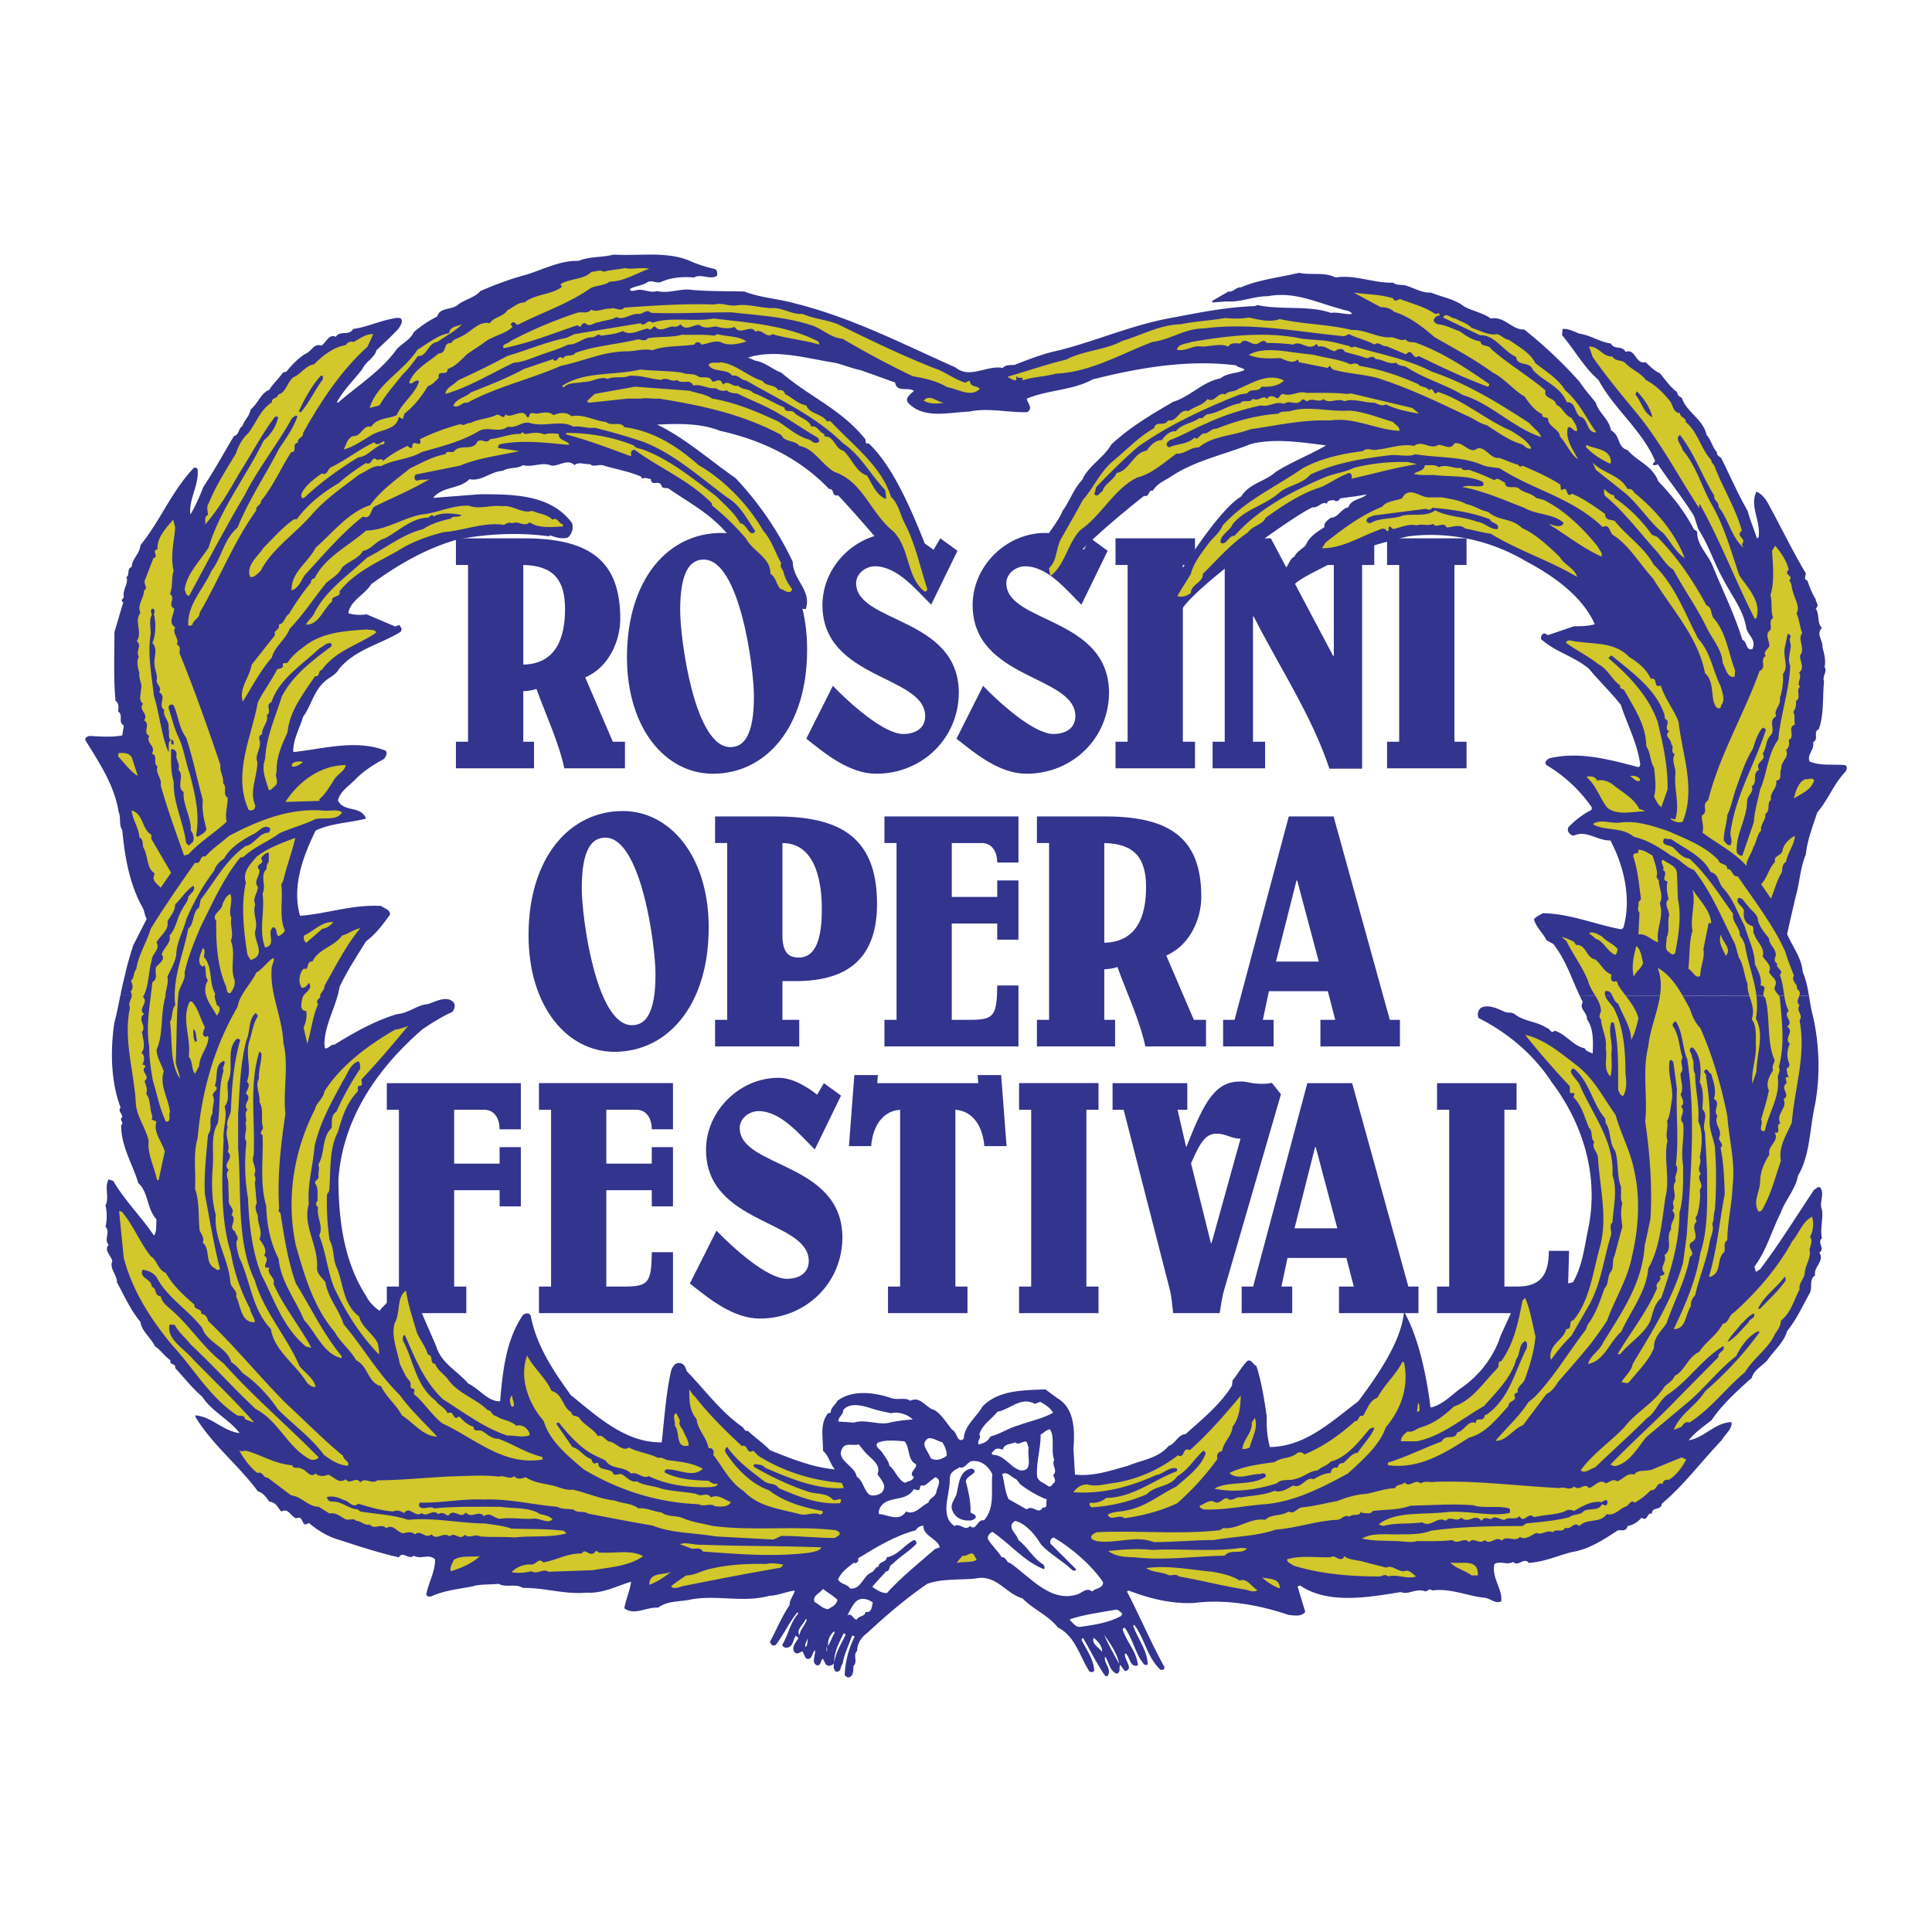 <svg xmlns="http://www.w3.org/2000/svg" width="2500" height="2500" viewBox="0 0 192.756 192.756"><g fill-rule="evenodd" clip-rule="evenodd"><path fill="#fff" d="M0 0h192.756v192.756H0V0z"/><path d="M133.623 55.639c-.779.724-3.969 1.917-4.643 2.851l-.932-1.66c.57-.31.52-1.037 1.09-1.295.205-.468.777-.778 1.141-1.141.309-.832 1.088-1.297 1.867-1.815-.107-.416.311-.675.621-.933.777 0 .984-.883 1.76-1.039.314-.881 1.404-.777 1.818-1.295-.883.208-1.711.259-2.643.415-.105.258-.42.364-.625.156-.26.051-.672 0-.672.362-.57-.26-.883.467-1.455.363-2.229 1.039-11.33 7.454-12.717 9.736l-1.816-1.089c1.311-2.294 5.201-8.44 7.43-9.735.777-1.297 2.332-1.453 3.424-2.439 1.658-1.037 3.525-1.761 5.029-2.644-2.438-.312-5.08-.727-7.467-.156-2.699 1.088-5.654 1.661-8.092 3.318-.572.364-1.346.675-1.711 1.348-.52-.104-.311.675-.881.521-1.918 1.503-7.533 6.067-8.598 8.323l-2.879-1.465c.521-1.141 2.918-4.162 3.334-5.354.727-.986 1.088-2.179 1.971-3.113.572-1.347 2.178-2.229 2.902-3.526 1.975-1.813 4.047-3.006 6.172-4.25 1.711-.52 2.957-2.024 4.719-2.335.674-.569 1.609-.466 2.391-.83-.105-.258-.627-.207-.832-.467-4.824-.623-9.803.26-14.314 1.399-1.971 1.09-4.459 1.04-6.586 1.922.104.467.672.983.051 1.347-1.92.052-3.889-.466-5.808-.053-1.918.053-4.458.778-6.017-.827-.518-.521.312-.987.519-1.247-.571-.414-1.711.208-1.867-.831l-3.475-1.244c-.83-.157-1.659-.517-2.54-.726-2.75-.414-5.861-1.401-8.662-.52l.727.312c.983.155 1.711.882 2.592 1.193 2.696 2.332 5.911 3.627 8.247 6.482.311.206 0 .726.466.57 3.267 3.06 5.913 10.346 7.415 14.236l-1.802 1.659c-.582-2.102-7.273-9.31-8.673-10.709-.675.156-.31-.675-.881-.623-2.957-3.111-6.846-4.927-10.893-5.809-1.918-.777-4.147-.725-6.274-.621 2.645 1.245 5.237 3.527 7.831 5.341a32.356 32.356 0 0 1 5.706 8.349c0 1.815 1.918 2.8 1.297 4.72l-2.038-.22c-.31-.053-5.691-7.093-5.795-7.3-1.657-1.97-3.734-3.059-5.705-4.408-.31-.311-.778.052-.88-.466-.365-.521-.935.208-1.038-.571-.259-.052-.623-.208-.829-.052-.103-.052-.103-.156-.156-.208-1.192-.517-2.489-.726-3.681-1.089-.468-.206-1.039.208-1.401-.156-.517.052-1.141-.259-1.555.105-.674-.675-1.505.103-2.283.05-.932-.415-1.92.208-2.851-.05-.623.413-1.35.154-2.024.569-1.19.053-2.125 1.089-3.319.83-1.035 1.037-2.644.673-3.629 1.866l4.667-.361c3.318 0 7.054 0 9.18 2.852.208.519 0 1.088-.364 1.451-.62.209-1.243 0-1.814-.208l-.103.105c-2.957-.416-6.17-.261-9.127.312-3.111.879-5.913 2.488-8.609 4.459-.623 1.038-2.126 1.66-2.281 2.905a4.25 4.25 0 0 0 1.816.103l2.798 1.191c.262.055.468-.311.572.055.155.102.155.361 0 .517-2.022 1.245-4.459 1.712-6.12 3.683-.209.415-.622.673-.933.882-1.557.985-1.712 2.592-2.644 3.89-.365 1.192-1.039 2.333-.986 3.526 2.956-.312 6.224-1.297 9.18-.155.31.259 0 .623-.104.828-.986.519-2.022 1.195-2.801 1.973-.623.673-1.609 1.245-1.816 2.177.623 1.245 2.282.466 2.802 1.816-1.66.413-3.528.466-5.031 1.192-1.244 2.541-2.386 5.55-1.557 8.505 2.697-.207 5.186-1.143 8.091-.987.312.26.934.366.882.882-.726.985-1.4 1.921-2.385 2.646-.936 1.504-1.919 3.009-2.646 4.564-.311 1.971-1.453 3.631-1.503 5.652l.05.467c.365.053.572-.414.936-.363 2.023-1.246 4.045-2.385 6.275-3.061 1.088-.051 2.022-.934 3.061-.986.776-.26 1.865-.881 2.541-.205.259.311.103.727-.105.984-1.037.467-2.024 1.088-2.955 1.711-4.564 3.943-7.987 8.973-8.401 14.988 0 4.096.569 8.246 2.749 11.617.258.57.828 1.141 1.348 1.504.415-.623 2.229-1.982 2.229-2.865l.842-.182c.208 1.348 2.113 5.432 2.581 6.572.519 1.711 2.022 2.385 3.215 3.734 1.091.52 1.97 1.816 3.163 1.764.259-2.957.571-6.119 2.283-8.609.258-.207.674-.258.777.104.571 2.957 2.229 5.447 3.993 7.883 2.749 2.232 5.497 4.771 9.076 4.719.258-2.385.415-4.822.933-7.154.157-.467.466-.883.985-.729.363.105.468.469.571.779 1.866 1.92 3.369 4.045 5.602 5.6.155.207.206.416.517.363.675.674 1.505 1.193 2.179 1.92 2.073.83 4.201 1.709 6.483 1.92-.467-.521-.623-1.402-1.193-1.867.052-1.246-.363-2.646.518-3.736l.26-.051c0-.518.466-.777.675-1.193 1.501-1.141 3.733-.83 5.392-.26.622.209 1.4-.102 1.867.26 1.038-.516 1.556.727 2.439.934.776.52 1.139 1.244 1.761 1.973.519.258.468 1.398 1.141.883.051-1.301 1.245-2.127 1.866-3.217 1.609-1.66 4.047-1.607 6.275-1.713l1.195.881c1.711.986 1.762 3.217 1.605 5.031l.156 2.594c1.867.205 3.578-.416 5.291-.883 1.346-.57 3.006-.725 4.045-1.971.725-.258.932-1.141 1.707-1.193 1.611-1.451 3.428-2.902 4.619-4.822l.055-.518c.516-.623.879-1.35 1.502-1.973.414-.154.568.418.881.521.518 1.605.777 3.318 1.035 5.029-.051 1.037.055 2.125.312 3.061 3.527-.053 6.068-2.49 8.818-4.564 1.814-2.438 4.305-5.932 4.562-8.939 1.451 2.488 2.281 6.553 2.645 9.562 1.244-.26 2.178-1.35 3.162-2.023a10.276 10.276 0 0 0 3.686-4.719c.152-.674 1.84-3.721 1.734-4.5l5.629-1.256c.934-1.607 1.139-3.475 1.502-5.24 1.143-5.34-.518-10.631-3.627-14.725-1.766-2.75-4.463-4.982-7.262-6.381-.207-.312-.104-.777.207-1.037.727-.365 1.609.053 2.281.363.414.207.775 0 1.141.311.986.727 2.18.674 3.164 1.348.361.053.361.623.777.258 1.143.365 1.816 1.506 3.006 1.766.104.312.52.363.777.518.053-1.139.107-2.488-.568-3.422.053-.674-.83-1.037-.414-1.711-.984-1.865-1.557-4.046-2.959-5.81l-.67-.364c-.312-.674-1.039-1.296-1.246-2.074.207-.31.572-.414.881-.621 2.801.053 5.238 1.14 7.832 1.607l.207-.156c.828-2.903.051-6.17-1.297-8.711-1.297.051-2.385-1.089-3.684-.467-.361-.105-.672-.416-.518-.83a8.455 8.455 0 0 1 2.334-1.763v-.261a14.613 14.613 0 0 0-4.51-4.2c-.262-.258.051-.57.309-.675 3.01-.724 6.068.158 8.869.882.156-.052.209-.259.156-.414-.314-2.076-1.297-3.89-1.918-5.809-.988-1.245-2.182-2.385-3.166-3.578-1.451-1.243-3.32-1.66-4.77-2.954-.053-.157 0-.417.154-.522.205-.155.365.054.518.105l2.596-.883c.57 0 1.451 0 2.072-.206-1.297-2.905-4.301-4.926-6.947-6.325-3.426-2.025-7.57-2.959-11.67-2.439-1.606.362-5.571 1.452-6.87 2.127z" fill="#fff"/><path d="M45.488 76.657v-2.653h1.209V56.365h-1.209V53.71h6.855c6.817 0 9.541 2.52 9.541 8.03 0 2.116-1.074 4.804-3.496 5.845l2.755 6.418h1.21v2.653h-6.048c-.604-2.754-1.847-5.308-2.786-7.929-.404.168-.875.203-1.312.235v5.042h1.074v2.653h-7.793zm6.72-10.349c3.26-.067 4.166-2.654 4.166-5.543 0-2.82-1.075-4.334-4.166-4.4v9.943zM62.553 65.569c0-7.76 4.1-12.396 9.408-12.396 4.704 0 8.566 4.502 8.566 11.625 0 7.762-4.099 12.398-9.407 12.398-4.703-.001-8.567-4.503-8.567-11.627zm5.308-4.669c0 2.823 1.411 13.641 5.005 13.641 1.377 0 2.353-1.209 2.353-5.074 0-2.82-1.411-13.64-5.007-13.64-1.376 0-2.351 1.209-2.351 5.073zM95.528 54.953l-2.622 5.376c-1.444-1.41-3.357-3.83-5.61-3.83-.906 0-1.881.705-1.881 1.679 0 3.999 10.181 3.36 10.246 10.885 0 4.604-3.662 8.132-8.23 8.132-2.688 0-5.073-1.981-6.987-3.496l2.653-5.273c1.646 1.714 5.073 4.804 7.023 4.804 1.208 0 2.185-.571 2.185-1.779 0-4.1-10.249-3.629-10.249-11.09 0-3.895 3.36-7.188 7.224-7.188 1.377 0 2.721.808 3.863 1.679l.673-1.142 1.712 1.243zM110.512 54.953l-2.621 5.376c-1.445-1.41-3.357-3.83-5.609-3.83-.908 0-1.881.705-1.881 1.679 0 3.999 10.18 3.36 10.246 10.885 0 4.604-3.66 8.132-8.232 8.132-2.688 0-5.072-1.981-6.986-3.496l2.652-5.273c1.646 1.714 5.076 4.804 7.021 4.804 1.211 0 2.186-.571 2.186-1.779 0-4.1-10.248-3.629-10.248-11.09 0-3.895 3.361-7.188 7.223-7.188 1.379 0 2.725.808 3.865 1.679l.67-1.142 1.714 1.243zM111.295 76.657v-2.653h1.207V56.365h-1.207V53.71h7.928v2.655h-1.209v17.639h1.209v2.653h-7.928zM120.982 76.657v-2.653h1.209V56.365h-1.209V53.71h5.811l6.215 11.726h.068v-9.071h-1.211V53.71h5.244v2.655h-1.211v20.326h-3.26c-1.781-5.342-5.006-10.147-7.559-15.188h-.066v12.5h1.207v2.653h-5.238v.001zM138.387 76.657v-2.653h1.209V56.365h-1.209V53.71h7.929v2.655h-1.209v17.639h1.209v2.653h-7.929zM38.593 131.014v-2.654h1.208v-17.639h-1.208v-2.656h13.372v4.605h-2.118c0-1.008-.469-1.949-1.543-1.949h-2.993v5.375h4.536v-1.645h2.118v5.912h-2.118v-1.613h-4.536v9.609h1.211v2.654h-7.929v.001zM65.028 114.451h2.115v5.912h-2.115v-1.613h-4.536v9.609h1.746c2.452 0 2.755-.338 2.791-3.428h2.115v6.082H53.771v-2.654h1.21V110.72h-1.21v-2.656h13.372v4.605h-2.115c0-1.008-.474-1.949-1.548-1.949h-2.988v5.375h4.536v-1.644zM83.912 109.309l-2.62 5.375c-1.443-1.41-3.359-3.828-5.61-3.828-.907 0-1.881.705-1.881 1.68 0 3.998 10.18 3.359 10.247 10.885 0 4.602-3.661 8.131-8.23 8.131-2.689 0-5.073-1.982-6.99-3.494l2.655-5.275c1.646 1.713 5.074 4.805 7.021 4.805 1.208 0 2.185-.57 2.185-1.781 0-4.1-10.248-3.627-10.248-11.086 0-3.896 3.36-7.189 7.224-7.189 1.377 0 2.722.807 3.863 1.68l.67-1.145 1.714 1.242zM88.597 131.014v-2.654h1.209v-17.639c-1.881.135-2.756 1.848-2.89 3.629H84.7l.538-7.09h2.351l-.065.805h10.078l-.068-.805h2.352l.539 7.09h-2.219c-.133-1.781-1.008-3.494-2.889-3.629v17.639h1.209v2.654h-7.929zM101.672 131.014v-2.655h1.209v-17.638h-1.209v-2.657h7.926v2.657h-1.209v17.638h1.209v2.655h-7.926zM118.326 114.381h.066c1.812-4.668 2.924-6.482 5.375-6.482.84 0 .939.234 2.184.234.371 0 .672-.031.941-.1l.908 1.141-5.646 19.455c-.234.773-.334 1.578-.469 2.385h-4.637c-.102-.773-.135-1.58-.338-2.352l-4.604-17.941h-1.105v-2.656h7.457v2.656h-.973l.841 3.66zm2.486 9.644h.064l2.891-10.416c-.908 0-1.443-.504-2.387-.504-1.074 0-1.611.807-2.551 2.957l1.983 7.963zM123.881 131.014v-2.654h1.143l5.408-20.295h4.471l5.609 20.295h1.01v2.654h-7.932v-2.654h1.479l-.738-2.855h-5.877l-.607 2.855h1.078v2.654h-5.044zm7.392-16.563h-.068l-2.051 8.096h4.268l-2.149-8.096zM144.586 110.721h-1.211v-2.656h7.932v2.656h-1.213v17.639h1.279c2.219 0 3.156-1.043 3.156-3.561h2.018l-.201 7.121h-2.387v-.906h-10.584v-2.654h1.211v-17.639zM52.733 93.315c0-7.761 4.1-12.398 9.408-12.398 4.705 0 8.566 4.501 8.566 11.625 0 7.76-4.097 12.398-9.406 12.398-4.703.001-8.568-4.502-8.568-11.625zm5.309-4.67c0 2.823 1.412 13.64 5.005 13.64 1.377 0 2.353-1.207 2.353-5.074 0-2.819-1.41-13.64-5.007-13.64-1.378 0-2.351 1.213-2.351 5.074zM71.343 104.402v-2.652h1.209V84.111h-1.209v-2.655h5.981c5.979 0 10.178 1.679 10.178 8.702 0 5.139-2.587 7.727-8.096 7.727h-1.345v3.865h1.68v2.652h-8.398zm6.719-10.885c.067 1.478.572 2.016 1.646 2.016 2.017 0 2.286-2.755 2.286-4.838 0-3.259-.874-6.584-3.932-6.584v9.406zM99.494 87.839h2.117v5.913h-2.117v-1.614h-4.536v9.612h1.748c2.45 0 2.755-.338 2.788-3.428h2.117v6.08H88.24v-2.652h1.209V84.111H88.24v-2.655h13.372v4.601h-2.117c0-1.006-.471-1.946-1.547-1.946h-2.989v5.374h4.536v-1.646h-.001zM103.455 104.402v-2.652h1.211V84.111h-1.211v-2.655h6.854c6.82 0 9.545 2.518 9.545 8.028 0 2.117-1.076 4.805-3.496 5.847l2.754 6.418h1.211v2.652h-6.051c-.604-2.754-1.846-5.309-2.787-7.928-.4.166-.873.199-1.309.234v5.041h1.076v2.652h-7.797v.002zm6.721-10.347c3.258-.067 4.168-2.655 4.168-5.545 0-2.821-1.078-4.333-4.168-4.399v9.944zM122.029 104.402v-2.652h1.141l5.412-20.294h4.469l5.611 20.294h1.008v2.652h-7.932v-2.652h1.48l-.738-2.857h-5.88l-.605 2.857h1.074v2.652h-5.04zm7.391-16.563h-.064l-2.051 8.097h4.268l-2.153-8.097z" fill="#33348e"/><path d="M133.623 55.639c1.299-.675 5.264-1.766 6.871-2.127 4.1-.52 8.244.414 11.67 2.439 2.646 1.399 5.65 3.42 6.947 6.325-.621.206-1.502.206-2.072.206l-2.596.883c-.152-.052-.312-.261-.518-.105-.154.105-.207.366-.154.522 1.449 1.294 3.318 1.711 4.77 2.954.984 1.192 2.178 2.333 3.166 3.578.621 1.919 1.604 3.733 1.918 5.809.053.155 0 .362-.156.414-2.801-.724-5.859-1.606-8.869-.882-.258.104-.57.417-.309.675a14.6 14.6 0 0 1 4.51 4.2v.261a8.474 8.474 0 0 0-2.334 1.763c-.154.414.156.725.518.83 1.299-.623 2.387.518 3.684.467 1.348 2.542 2.125 5.808 1.297 8.711l-.207.156c-2.594-.468-5.031-1.555-7.832-1.607-.309.208-.674.311-.881.621.207.778.934 1.4 1.246 2.074l.67.364c1.24 1.56 1.83 3.444 2.631 5.147l22.893.045c-.139-.807-.291-1.607-.629-2.393-.102-1.4-1.037-2.54-1.557-3.783.262-1.193.572-2.491.83-3.632.414-1.399.467-2.955 1.037-4.304.156-1.505.727-2.906 1.143-4.2 1.09-1.246 1.607-2.801 2.801-4.046.154-.208.26-.622-.104-.674-1.193-.104-2.387.104-3.473-.362-.264-.727.516-1.141.359-1.92.623-.311-.051-1.037.57-1.295.52-1.452.363-3.111.52-4.771-.205-.572.363-.934.053-1.453.154-.623-.053-1.346-.209-1.971.055-.675-.674-1.298-.049-1.919-.52-.415-.209-1.348-.625-1.917.416-.365 0-.571 0-.934-.361-.572-.619-1.244-.83-1.868-.412-.103-.156-.468-.156-.726-1.348-2.23-2.438-4.563-3.68-6.793-.26-.571-.729-1.142-1.246-1.35-.725 1.452.465 2.906.209 4.563l-.156.104c-.312-.934-.676-1.815-.936-2.749-.982-1.711-1.762-3.527-2.643-5.29-.209-.154-.467-.261-.416-.571-.467-.467-.57-1.244-1.037-1.711-.311-1.556-1.971-2.229-2.488-3.733-.312-.103-.414-.31-.467-.571-.623-.414-1.141-1.192-1.711-1.867-.518-.205-.988-.673-1.398-1.088-1.039.261-.988-1.4-2.023-1.038-.312-.673-1.141-.156-1.455-.829-1.139-.155-2.021-.829-3.16-.985-.52-.208-1.092-.519-1.662-.466l-.053.623c1.246 1.451 2.178 3.215 3.631 4.459 1.559 2.902 4.408 5.082 5.652 8.089-.049.157-.311.261-.156.417.156 0 .314 0 .416-.105 1.193 1.764 2.541 3.424 3.629 5.188l.416 1.295c1.092 1.66 1.611 3.526 2.594 5.188.777 1.504 1.865 2.851 2.178 4.564.104.828 1.09 1.245.623 2.229-.676.156-.469-.727-.988-.934-.773-2.488-1.916-4.823-2.902-7.209-.412-1.192-1.658-2.229-1.605-3.526-.053-.156-.207-.207-.314-.258-.881-1.711-2.123-3.319-3.576-4.826-.572-1.554-2.023-1.916-3.059-3.109-1.092-.311-.674-1.451-1.662-1.972-.154-1.089-1.244-1.762-1.502-2.748-.572-.724-1.143-1.348-1.607-2.074a43.942 43.942 0 0 0-5.549-5.238c-1.248.051-1.922-1.35-3.322-1.089-.777-.571-1.762-.726-2.645-1.193-.984-.777-2.229-.933-3.316-1.4-.885.05-1.607-.416-2.439-.675-.414-.156-.986 0-1.348-.312-1.971.054-3.783-.829-5.758-.518-1.037-.571-2.436-.206-3.629-.467-1.971.467-3.994.675-5.809 1.453-.465-.053-.777.519-1.244.415l-1.607.935v.155l1.453-.104c1.398.104 2.643-.52 4.098-.52 2.645-.517 4.977.677 7.361 1.297.365.156.832.104 1.039.468-.623.102-1.35-.208-2.127-.105-2.229-.777-4.98-.259-7.312-.777l-.258.104c-2.906.103-5.395.623-8.145 1.14-3.939.674-7.52 2.282-11.355 3.266-1.557.312-3.01.882-4.463 1.455-.414.05-.879-.052-1.189.31-1.607-.31-3.27 1.139-4.72-.051-5.239-2.334-10.373-4.979-15.974-6.379-1.659-.467-3.474-.571-5.081-1.194-1.816-.051-3.837 0-5.654-.207-.985 0-2.074.415-3.06.156-.776.259-1.398-.312-2.177-.053-.157 0-.519.156-.519-.154.519-.312 1.142-.312 1.659-.624.519-.363.933.156 1.505-.104.933-.415 2.125-.518 3.215-.415.726-.415 1.555.26 2.283-.157.052-.258.052-.517-.155-.672-.883-.209-1.763-.468-2.543-.831-2.332-.985-5.081-.468-7.623-.624-1.141.312-2.333.155-3.474.624-1.866-.051-3.578.882-5.291 1.4-1.554.414-3.059.986-4.51 1.608-.571.674-1.555.828-2.283 1.4-.623.518-1.763.207-2.022 1.141-.829.414-1.609.934-2.334 1.555-.362.778-1.14 1.091-1.71 1.712-1.557 2.18-3.839 3.579-5.862 5.341l-.104-.052c.624-1.193 1.714-2.23 2.542-3.319.313-.725 1.246-1.142 1.399-1.868.728-.673 1.558-1.452 2.231-2.177.156-.312.468-.673.207-.985-.259-.155-.726 0-1.036.051-1.245.261-2.488.832-3.733.987-.363.727-1.299.103-1.712.78-.726-.313-.933.566-1.452.878-.728-.257-.935.522-1.507.778-.673.365-1.45 1.143-1.968 1.815l-.365.105c-.361.569-.984 1.088-1.35 1.711-.878.362-1.139 1.399-1.866 1.97-.104.673-.623 1.037-.829 1.66-.416.258-.312.88-.829.984-1.038 1.711-1.918 3.371-3.06 5.083-.365.934-.779 1.918-1.297 2.748-.156-1.607.88-2.904.726-4.512-.052-.103-.208-.208-.365-.155-2.227 2.334-3.317 5.238-5.339 7.728-.052.829-.83 1.348-.881 2.178-.521.156-.157.88-.521.984.261.623-.413 1.296-.259 1.971 0 .208-.413.362-.05.572-.313.983-.572 1.971-.882 2.955 0 2.178-.105 4.564.104 6.845.363.312.31.676.259 1.09.57.364-.052 1.037.57 1.4l-.153.985c-1.091.207-2.23.104-3.269.051-.208.053-.466.156-.415.417 1.399 2.282 2.905 4.511 3.318 7.157.26.569 0 1.296.365 1.814.259 2.748.724 5.394 2.021 7.726.208.366.208.78.416 1.144l-1.349 2.644c-.312.985-.622 2.023-.829 3.009a30.38 30.38 0 0 0-.441 1.969l21.678.006a8.24 8.24 0 0 0 .181-.834c.727-1.555 1.711-3.06 2.646-4.564.984-.725 1.659-1.661 2.385-2.646.052-.516-.57-.622-.882-.882-2.905-.155-5.394.78-8.091.987-.829-2.956.313-5.965 1.557-8.505 1.503-.726 3.371-.779 5.031-1.192-.521-1.35-2.18-.571-2.802-1.816.207-.933 1.193-1.504 1.816-2.177.778-.777 1.814-1.454 2.801-1.973.104-.205.415-.569.104-.828-2.956-1.142-6.225-.157-9.18.155-.052-1.193.621-2.334.986-3.526.932-1.297 1.087-2.904 2.644-3.89.311-.209.724-.467.933-.882 1.661-1.971 4.097-2.438 6.12-3.683.155-.155.155-.415 0-.517-.104-.365-.311 0-.572-.055l-2.798-1.191a4.25 4.25 0 0 1-1.816-.103c.155-1.245 1.659-1.867 2.281-2.905 2.697-1.972 5.498-3.58 8.609-4.459 2.957-.572 6.171-.727 9.127-.312l.103-.105c.572.208 1.194.417 1.814.208.364-.363.573-.932.364-1.451-2.126-2.852-5.861-2.852-9.18-2.852l-4.667.361c.985-1.193 2.594-.83 3.629-1.866 1.193.259 2.129-.776 3.319-.83.674-.415 1.401-.156 2.024-.569.931.258 1.919-.365 2.851.05.778.052 1.609-.725 2.283-.05.415-.365 1.039-.054 1.555-.105.363.363.934-.05 1.401.156 1.192.363 2.489.572 3.681 1.089.053.052.053.156.156.208.206-.156.57 0 .829.052.104.778.673.05 1.038.571.103.518.57.155.88.466 1.97 1.349 4.048 2.438 5.705 4.408.104.208 5.485 7.248 5.795 7.3l2.038.22c.622-1.919-1.297-2.905-1.297-4.72a32.339 32.339 0 0 0-5.706-8.349c-2.594-1.813-5.186-4.096-7.831-5.341 2.127-.104 4.356-.156 6.274.621 4.047.882 7.936 2.697 10.893 5.809.571-.052.206.779.881.623 1.399 1.399 7.44 8.414 8.804 10.32l1.412-1.401c-1.503-3.889-3.89-11.045-7.157-14.104-.466.156-.155-.364-.466-.57-2.336-2.855-5.551-4.15-8.247-6.482-.881-.312-1.609-1.038-2.592-1.193l-.727-.312c2.801-.881 5.912.105 8.662.52.88.209 1.709.569 2.54.726l3.475 1.244c.155 1.038 1.295.417 1.867.831-.208.26-1.037.726-.519 1.247 1.558 1.605 4.098.88 6.017.827 1.919-.414 3.888.105 5.808.053.621-.364.053-.88-.051-1.347 2.127-.882 4.615-.832 6.586-1.922 4.512-1.139 9.49-2.021 14.314-1.399.205.26.727.208.832.467-.781.363-1.717.26-2.391.83-1.762.312-3.008 1.816-4.719 2.335-2.125 1.243-4.197 2.437-6.172 4.25-.725 1.298-2.33 2.18-2.902 3.526-.883.935-1.244 2.127-1.971 3.113-.416 1.193-2.75 3.891-3.268 5.03l2.812 1.79c1.064-2.255 6.68-6.82 8.598-8.323.57.154.361-.624.881-.521.365-.673 1.139-.984 1.711-1.348 2.438-1.657 5.393-2.23 8.092-3.318 2.387-.571 5.029-.156 7.467.156-1.504.883-3.371 1.607-5.029 2.644-1.092.986-2.646 1.142-3.424 2.439-2.229 1.295-6.119 7.441-7.43 9.735l1.49 1.544c1.389-2.282 10.814-9.153 13.043-10.191.572.104.885-.623 1.455-.363 0-.362.412-.311.672-.362.205.208.52.103.625-.156.932-.156 1.76-.207 2.643-.415-.414.518-1.504.415-1.818 1.295-.775.156-.982 1.039-1.76 1.039-.311.258-.729.518-.621.933-.779.518-1.559.983-1.867 1.815-.363.363-.936.673-1.141 1.141-.57.258-.52.985-1.09 1.295l.932 1.66c.672-.938 3.862-2.131 4.641-2.855z" fill="#33348e"/><path d="M64.78 26.803c-1.194.415-2.542 1.296-3.943 1.296-.569.415-1.296.363-1.865.623-2.285 1.606-4.875 2.438-7.313 3.683-.208 0-.363-.466-.622-.155-.209.103.052.259.103.361-.777.778-2.074.882-2.957 1.66l-1.554 1.038c-.57.518-1.141 1.244-1.971 1.503 0 .831-1.037-.053-.883.882-.31.31-.675.727-1.086.83-.624 1.038-1.35 1.97-2.335 2.748l-.157.52c-.153 0-.31-.208-.414-.155-.206 1.244-1.763 1.193-2.696 1.761-.883.52-1.815 1.194-2.801 1.454.26-.466.363-1.192.985-1.349.779.051.933-1.14 1.763-.932.571-.884 1.712-.778 2.543-1.143.518-1.244 1.865-2.125 2.229-3.37-.31-.363-.728.467-.986.103.519-1.348 1.919-2.021 2.955-2.904.883 0 .365-1.09 1.245-1.036.209-.415.727-.466 1.039-.674.934-.417 1.711-1.558 2.799-1.297.468-.675 1.35-.622 1.763-1.298.57-.259.988-.777 1.712-.777 1.09-.881 2.646-.724 3.735-1.558l-.156-.258c.985-.622 2.28-.414 3.112-1.245.415 0 .879-.258 1.191 0 .727-.207 1.349-.207 2.126-.363.829.156 1.504-.104 2.439.052zM138.99 29.76c.209.569.57-.104.885.156 1.141.413 2.332.725 3.314 1.401.16.05.418-.208.418.05v.155c-.258-.104-.469.208-.572.364 0 .259.258.414.418.466.775.053 1.5.468 2.227.726.623.469 1.297.882 2.023.987.104.622.83.259 1.09.777 1.711 1.505 3.682 2.645 5.395 4.096-.209.935.982.677 1.086 1.453.623.206.83 1.09 1.506 1.295.26.417.572.779.572 1.297-.367.157-.572-.569-.936-.31-.258 1.191.52 2.178 1.035 3.163-.828-.571-1.088-1.505-1.812-2.283-.051-.777-1.195-.934-1.195-1.814-.152-.156-.672 0-.568-.415-.727-.311-1.35-1.141-1.766-1.763-1.035-.571-2.02-1.816-3.162-2.385-1.869-1.35-3.891-2.438-5.809-3.527-1.246-1.088-2.541-2.074-4.045-2.541-.365-.363-.883-.468-1.348-.468l-2.697-1.452c1.402.207 2.594.157 3.941.572z" fill="#d2c72b"/><path d="M76.965 30.745c1.089-.104 2.023.673 3.113.571 1.14.517 2.385.57 3.526 1.036 3.164 1.556 6.276 3.059 9.541 4.357 1.142.362 1.971 1.09 3.112 1.451.209.052.313-.258.519-.103.052.569.676.414.987.725-.881.934-2.23 0-3.268-.156-1.037-.623-2.229-.881-3.422-1.088a89.924 89.924 0 0 1-6.999-3.733c-1.091-.104-1.868-.829-2.803-1.244-2.593-.934-5.548-1.09-8.297-1.4-2.695 0-5.394.156-8.038.05-.415-.466-.829.208-1.296.105-.778 0-1.452.672-2.125.311-.521.312-1.143.312-1.764.518-.468 0-.935.571-1.348.104-.312-.053-.415.206-.468.361l-.362-.155c-2.439.831-4.771 1.765-7.312 2.282-.261-.414.413-.414.622-.673 2.126-1.143 4.357-2.076 6.69-2.854.466-.154 1.036.156 1.4-.312.569.312 1.243-.154 1.918-.103.466-.207.985.364 1.4-.104 2.957-.208 6.016-.414 8.971-.311.674-.208 1.35.156 2.127.103 1.14-.204 2.333.21 3.576.262zM146.822 32.716c.881.26 1.66.776 2.543.622.52.154.725.518 1.189.569.936.674 2.074 1.245 2.645 2.335 1.039.828 2.234 1.502 2.959 2.695 1.451 1.245 2.07 2.748 3.109 4.202-1.039.05-.777-1.401-1.607-1.557-.621-.415-.414-1.502-1.348-1.452-.623-1.607-2.283-2.022-3.369-3.215-.314-.933-1.611-.312-1.664-1.295-1.295-.572-2.125-2.232-3.629-2.178l-3.682-1.764c.312-.57.779.104 1.246.104.518.312 1.192.468 1.608.934zM127.684 31.833c2.336.519 4.875.519 7.158 1.089 1.451-.051 2.594.832 3.994.727.465.052.932.416 1.4.207.258.415.779.209 1.09.364 2.59.933 4.926 2.489 7.258 4.095 0 .156-.051.209-.156.261-2.383-.882-4.666-1.972-6.896-3.061-.57.519-.621-.934-1.244-.155l-1.971-.829c-.414.102-.727-.521-1.193-.155-.83-.469-1.711-.623-2.541-1.038l-.467.208c-4.562-.417-9.18-1.401-14.002-.779-1.918 0-3.371 1.141-5.133 1.349-3.166 1.193-6.119 3.007-9.646 3.164-1.09.311-2.281.311-3.32.674.105-.519-.414-.052-.57-.416-.154.156.104.31-.154.416-.26-.052-.52-.208-.779-.364 1.971-.568 3.891-1.243 5.857-1.711 1.768-.934 3.893-.934 5.604-1.868 1.918-.568 3.734-1.605 5.809-1.658 1.506-.31 2.955-.363 4.461-.622.729.052 1.555.103 2.334-.052 1.032.207 2.071.517 3.107.154z" fill="#d2c72b"/><path d="M81.633 34.065c.051.101.104.155.104.312-1.555-.469-3.113-.571-4.668-1.038-.623.467-.986-.571-1.711-.261-.467-.778-1.504.469-2.075-.467-.518.261-1.349.105-1.917-.05-.52.104-1.143.259-1.609-.156-.623 0-1.347.673-1.867-.053-.208.209-.468.313-.83.209-.57.104-1.245.622-1.71 0-.313.05-.366.517-.728.206-.83.155-1.711.779-2.489.26-.674.312-1.452.362-2.179.466-.31-.31-.518.156-.828.156-.936-.049-1.506.778-2.44.728-.932.465-1.917.724-2.904 1.087-.829.312-1.658.674-2.541.726-2.279 1.089-4.46 2.437-6.792 3.111 0-.622.83-.881 1.243-1.348 1.66-.777 3.32-1.555 4.926-2.438 1.971-.571 3.84-1.4 5.914-1.815l.778-.362 6.585-1.089c.466.467.675-.519 1.191-.053 1.973-.622 4.046-.051 6.122-.414 3.58.414 7.315.674 10.425 2.283zM46.108 32.352c-.674.675-1.658 1.194-2.488 1.764-.932.104-1.037 1.505-1.92 1.4-.466.623-.932 1.296-1.504 1.815-.777.984-1.71 2.023-2.332 3.112l-.987.26c.728-2.438 3.374-3.632 4.773-5.81 1.039-.622 1.971-1.451 3.164-1.658.052-.674.828-.674 1.294-.883zM36.669 34.582c-2.696 2.44-4.718 5.55-6.428 8.609.051.519-.623.468-.519.985-.674.054 0 .986-.674.934-1.039 1.609-1.764 3.371-3.01 4.875.052.417-.571.467-.467.934-2.279 3.165-3.682 6.846-5.653 10.217 0 .568-.622.675-.725 1.192-.104.154-.31.054-.415.104-.105-2.179 1.556-3.683 2.333-5.498 1.038-1.348 1.194-3.111 2.593-4.303 1.091-2.749 2.801-5.24 4.15-7.883.674-.985 1.4-2.023 1.814-3.164-.155-.312-.312.053-.518.103-1.451 2.645-3.371 4.979-4.72 7.677-1.971 3.319-3.734 6.689-5.547 10.061-.364.053-.312-.362-.467-.571.207-1.607 1.502-2.852 2.385-4.201 1.141-3.837 3.734-7.052 5.498-10.682.725-.622 1.245-1.399 1.452-2.333-.052-.105-.313-.105-.364 0-1.349 1.815-2.332 3.732-3.526 5.599-1.036 1.816-2.023 3.527-3.423 5.134.155-.155-.154-.83.311-.985 0-.361-.206-.829.106-1.243.673-1.661 1.659-3.217 2.644-4.822.258-.727.622-1.557 1.298-2.128.775-1.036 1.192-2.333 2.333-3.059-.053-.517.57-.312.622-.777.777-.156.881-1.194 1.503-1.711.725-.261 1.243-1.194 2.073-1.296.882-.883 1.919-1.713 3.165-1.919.155-.261.467-.417.777-.312.623-.311 1.194-.83 1.972-.777l-.573 1.24z" fill="#d2c72b"/><path d="M71.26 33.493l.313-.154c.931.261 2.073.154 2.902.727-.622.206-1.815.517-2.594.051-.777-.156-1.244.208-1.918.261-.104-.312-.571-.312-.675 0-1.399.205-3.008.101-4.202.568-.828-.207-1.709.104-2.487.104-2.386 0-4.358.985-6.639 1.452-3.061 1.347-6.378 2.075-9.334 3.682-.57-.102-.777.57-1.4.311.259-.724 1.191-.83 1.763-1.348 1.814-.726 3.577-1.4 5.289-2.334l2.903-.985c.414.572.467-.571.986-.051.258-.52.933-.105 1.245-.571 2.022-.727 4.098-.828 6.223-1.349.311 0 .725.26.985-.102 1.037-.208 2.386-.053 3.422-.365 1.042.052 2.235-.052 3.218.103zM131.836 33.96c.932.05 1.916.364 2.799.572.156.206.311.102.52.05 2.592.779 5.289 1.245 7.674 2.489 3.525 1.194 6.637 3.112 9.75 5.135.416.519.982.83 1.193 1.4-2.748-.882-4.979-3.32-7.832-4.201-1.812-1.091-3.84-1.607-5.652-2.801-.311-.155-.727-.051-.986-.415-.777.209-1.346-.363-2.07-.363-.264-.466-.627-.051-.938-.104-.674-.259-1.451-.414-2.125-.623-.154-.413-.725-.311-.984-.051-.57-.104-1.037-.622-1.66-.467-.053-.104-.104-.205-.207-.258-.729.776-1.555-.416-2.283.053a21.701 21.701 0 0 0-2.646-.156c-.359-.52-.727.104-1.086.104-.572.053-1.09-.724-1.555-.053-.312 0-.938-.155-1.195.311-.779-.361-1.816 0-2.645 0-.83-.205-1.555.519-2.488.312.154-.622.934-.569 1.451-.777 3.576-.623 7.467-1.089 11.098-.311l1.867.154zM160.873 35.567c.314.521.885.312 1.246.623.623.675 1.559.986 2.078 1.711.982.519 1.709 1.245 2.383 2.075.365.415.312 1.193 1.035 1.244 0 .466.623.417.572.883 1.244 1.037 1.506 2.695 2.541 3.786 0 .311.314.465.365.724.828 2.126 2.074 4.098 2.693 6.327-.723.572.57.779 0 1.349l.156.362c-1.244-1.139-1.453-2.799-2.488-4.096.104-.465-.52-.622-.412-1.088-1.246-2.024-1.975-4.202-3.428-6.07-.57.365.158.987.264 1.505 1.348 1.555 1.865 3.577 2.85 5.341 1.297 2.229 1.971 4.72 2.801 7.156.828 1.245 2.229 2.594 1.711 4.254l-.156.103c-1.916-3.734-3.475-7.883-5.496-11.461-.104.105-.053.26-.053.416-2.074-3.165-3.836-6.587-6.326-9.595-1.502-1.815-2.957-3.579-4.307-5.496l-.361-1.039c.984-.049 1.35 1.04 2.332.986z" fill="#d2c72b"/><path d="M131.107 35.411c1.193.312 2.49.416 3.633.936.256-.053.672-.208.879.154 2.023.311 3.994.986 5.861 1.814.311.365.83.209 1.088.623.52-.467.416.726.885.155 2.592.832 4.768 2.802 7.311 3.89.727.469 1.66.986 2.021 1.765-.467.104-.621-.261-.934-.417-1.297-.361-2.387-1.19-3.525-1.917-.73-.155-1.297-.674-1.973-.933-2.953-1.4-5.859-2.801-8.969-3.787-1.4-.363-2.959-.415-4.41-.829l-.311-.364-.207.208-2.854-.571c-.051-.104-.051-.207-.156-.26-.467.468-1.193.053-1.711-.155-1.088.053-2.127.104-3.162-.312 1.244-.724 3.059-.466 4.459-.258l2.075.258zM76.083 38.004c.364.623 1.194.261 1.558.934.31-.103.622.052.672.363.729.363 1.35 1.038 2.128 1.142.362.933 1.554.777 2.072 1.607l.313-.052c2.228 2.386 5.133 4.512 6.067 7.572.779.725.883 1.71 1.347 2.593 1.089 2.075 1.558 4.408 2.283 6.637-.052.156-.156.312-.362.156-1.763-1.505-1.35-4.2-3.009-5.913-2.333-1.865-3.007-4.978-5.912-5.964-1.246-.726-2.023-2.332-3.475-2.593-.519-.622-1.453-.311-1.815-1.089-3.733-2.022-7.883-2.955-12.187-3.627-.517.049-1.191-.106-1.867 0H62.6l-3.839.413-.207-.155.777-.727 4.047-.725c1.814.156 3.682.259 5.444.414.727.26 1.557.311 2.231.78 2.281.361 4.459 1.294 6.587 2.28.984.623 1.917 1.503 3.11 1.814.26.154.518.466.882.26.207-.105.051-.312-.051-.466-1.297-.728-2.489-1.608-3.786-2.334-1.35-.831-2.803-1.348-4.252-2.074-.364 0-.779-.052-1.04-.312-.414.155-.776 0-1.088-.206-.829.104-1.504-.467-2.23-.261-.416-.777-1.089-.05-1.659-.569-.467.311-.985-.363-1.555 0-1.142-.103-1.97-.467-3.163-.415-.675.312-1.454 0-2.181.312-.828-.312-1.554.361-2.437.311-.62.155-1.451 0-1.917.517-.053 0-.208 0-.157-.156 2.232-1.449 5.185-.984 7.779-1.606 1.35.157 2.749.103 4.148.312.571.258 1.141 0 1.661.414.414.156 1.14-.155 1.348.467.257.103.57-.258.88-.053l.209.365c.518-.521.984.311 1.503.102.417.467 1.09.261 1.505.727 1.035.364 2.073 1.039 3.111 1.453.05.622.725.153.984.519.572.57 1.4.623 1.713 1.401.569-.208.778.621 1.295.726-.103.413.311.156.519.363.57.36.675 1.139 1.349 1.295.828.675 1.243 2.126 2.385 2.49.518.831.882 1.919 1.866 2.335.104-.259-.052-.571-.052-.883-1.452-1.504-2.384-3.423-4.199-4.667-2.854-2.802-6.38-4.356-9.7-6.275-.465 0-.777-.623-1.348-.467-.519-.675-1.502-.364-2.175-.829l-.21-.208c.157-.466.832-.156 1.245-.311 1.56.206 2.7 1.449 4.151 1.863z" fill="#d2c72b"/><path d="M32.21 37.848c-.83 1.09-1.347 2.335-2.23 3.321l-.155-.156c.57-1.243 1.244-2.489 2.179-3.526h.207v.361h-.001z" fill="#33348e"/><path d="M128.1 37.954c-.52.57-1.451.673-2.23.623-.361.622-1.035.104-1.453.674l-.723.104c-3.529 1.399-7.004 3.008-10.115 5.186-1.4 1.193-2.852 2.645-4.201 4.045l-.205.727c.361.361.568-.207.828-.312.207-.778 1.141-1.089 1.4-1.815 1.297-.207 1.66-2.023 3.008-2.23.312-.467.883-1.089 1.506-1.036.256-.416.828-.986 1.398-.882.572-.777 1.66-.777 2.385-1.35.365.209.467-.362.832-.362 1.139-.155 2.021-.933 3.217-1.087.258-.467.982.05 1.242-.467.57.361 1.039-.469 1.453.049.102-.413.621-.311.83-.155.361.261.412-.363.725-.363.83.313 1.557-.363 2.334-.104 1.348 0 2.748-.052 4.045.104l.416-.051 6.119 1.453c.207.206.465.361.67.569-1.137-.208-2.279-.414-3.316-.933-.414.258-.777-.052-1.141-.156-1.039 0-2.023-.467-3.008-.155-.672-.364-1.451.311-2.076-.209-.568.418-1.031-.204-1.604.209-.209 0-.312-.258-.52-.155-.572.725-1.193-.054-1.816.414-.932-.311-1.4.364-2.281.156-1.92.415-3.734.984-5.496 1.815-1.246.518-2.334 1.193-3.633 1.659-.207.156-.363.363-.258.569l.207.156c.779-.413 1.818-.257 2.541-.983.363.36.518-.417.984-.417.469 0 .676-.517 1.193-.466 1.92-.777 3.994-1.349 6.172-1.504.311-.311.83-.155 1.193-.259 1.865-.57 3.941.104 5.965-.052 1.555.155 2.902.725 4.303 1.142.209.259.727.517.623.88-2.332-.103-4.459-1.399-6.898-1.036-2.799-.105-5.393.519-7.986.883-1.711.672-3.73.622-5.133 1.812-.832-.05-1.35.677-2.23.623-1.244.882-2.438 2.023-3.941 2.387-2.283 1.14-3.58 3.838-5.652 5.237-1.299 1.4-1.506 3.474-2.957 4.562-.104-.207-.104-.518-.154-.778.83-.723.674-1.971 1.191-2.901.727-1.299 1.504-2.594 2.18-3.891 1.037-1.142 1.66-2.698 2.904-3.786 1.398-1.143 2.695-2.543 4.197-3.372.211-.83 1.037-.105 1.4-.778.986.156 1.09-1.194 2.025-.934.621-.465 1.451-.57 1.92-1.194.725.418 1.035-.776 1.762-.465.363-.416.934-.208 1.35-.572 1.345-.57 2.952-1.606 4.509-.828z" fill="#d2c72b"/><path d="M164.867 41.636c-.934-.467-1.086-1.555-1.709-2.282l.152-.312c.676.674 1.35 1.661 1.557 2.594z" fill="#33348e"/><path d="M94.183 40.183c-.57.104-1.452.156-2.021-.207.569-.726 1.347.155 2.021.207zM52.8 41.583c0-.57.466-.312.777-.312.571-.103 1.192-.259 1.661.155.518-.258 1.296-.363 1.763.104 1.191-.259 2.332.467 3.474.572.518.467 1.45-.104 1.815.517 2.853.363 5.238 1.867 7.417 3.788 2.593 1.502 4.978 3.993 6.43 6.532.881.985 1.192 2.18 1.814 3.268-.207.364.156.57.207.831.155.673.467 1.192.884 1.762-.261.623-.832 0-1.194-.051-.414-.467-.414-1.142-.985-1.505.05-1.605-1.764-2.229-2.438-3.526-1.088-1.246-2.125-2.283-3.37-3.267l-.052-.259c-2.334-2.335-5.187-3.474-7.728-5.341-.105.052-.261.103-.312.258v.417c-2.126-.778-4.252-1.608-6.48-2.179v-.157c2.384 0 4.665.416 6.739 1.246.208.259.467.312.78.362 2.748.985 5.082 2.905 7.467 4.721.882.882 1.815 1.659 2.386 2.695.674 0 .933 1.558 1.504.777-.778-1.088-1.452-2.54-2.749-3.319-2.749-2.021-5.341-4.408-8.452-5.599a64.514 64.514 0 0 0-4.826-1.4c-.725.103-1.346-.208-2.125-.104-1.14-.675-2.748 0-4.149-.312-.933-.363-1.45.518-2.386.312-.881.672-1.919-.052-2.85.413-1.817 1.091-3.788 1.557-5.758 2.126-1.245.727-2.801.727-4.045 1.401-.829-.103-1.451.52-2.177.831-1.609 1.244-3.322 2.385-4.722 3.992-1.764 2.023-3.939 3.37-5.132 5.653-.312.259-.622.675-1.039.57-.415-1.192.777-2.021 1.349-2.905.933-.932 1.97-2.125 3.058-2.85h.262c1.088-1.506 2.645-2.697 4.148-3.58.881-.778 1.763-1.401 2.749-2.022.622.311.569-.831 1.088-.311.26 0 .519-.209.623.102.726-.622 1.555-1.088 2.437-1.504.156.105.26.312.466.156-.052-1.036 1.039.261.778-.829a22.272 22.272 0 0 1 4.047-1.503c.31.26.622-.155.984-.104.778-.415 1.813-.415 2.646-.831.31-.051.727.571.829-.051.57.571 1.764-.776 2.177.312l.21-.052z" fill="#d2c72b"/><path d="M54.302 43.347c.467-.157.936-.105 1.453-.051-.052.622.673.622 1.036.984l-.104.104c-2.177-.209-4.614-.52-6.845-.054a.481.481 0 0 0-.155.364l2.126.312c-1.815.413-4.096.674-5.911 1.452l-4.407.883c-.209.206-.209.569.154.622.415-.208.881 0 1.296-.208-1.816 1.089-3.734 1.867-5.601 2.801-.414.363-.312 1.296-1.142.984-2.176 1.711-3.992 3.891-5.858 5.912-.311.571-.622 1.248-1.245 1.453-.103-1.763 1.66-2.8 2.386-4.254 1.763-1.555 3.267-3.524 5.445-4.25 1.089-1.505 2.593-2.544 3.994-3.683 1.141-.519 2.228-1.192 3.527-1.399.103-.416.568-.105.83-.261.622-.829 1.917 0 2.332-.984.467-.415.882.311 1.297-.261 1.037-.104 2.022-.571 3.061-.517.103-.365.311.051.517 0 .62-.106 1.245-.208 1.814.051zM38.331 44.019c.155.467-.415.21-.519.467-.726.365-1.244 1.091-2.075 1.142-1.867 1.141-3.732 2.49-5.392 4.044-.311.105-.311-.206-.26-.414.363-.83 1.296-1.504 2.024-2.023.622.26.517-.517 1.036-.673 1.452-.726 2.749-1.764 4.2-2.438.312.468.674-.05.986-.105zM147.133 44.903c.936-.728 1.451.933 2.439.777.621.209 1.24.52 1.863.674.154.208.314.259.467.104 1.297.572 2.541 1.089 3.736 1.867.154.155-.051.467.205.571.678-.518.314.883.988.363 1.141.467 2.229 1.245 3.316 2.022-.049.259.209.571.469.571l.467.105c1.193 1.501 3.006 2.694 3.887 4.354 2.182 2.127 3.113 4.876 4.461 7.416 1.244 1.349 1.451 3.165 2.23 4.721.154.571.52 1.4.053 1.919l-.053.258c-.414.207-.568-.311-.676-.57-.258-1.089-.051-2.126-.879-2.904-.676-3.58-3.32-6.379-5.186-9.439-1.348-1.451-2.336-3.266-3.941-4.305-.416-.206-.312-1.192-1.09-.828-3.008-2.906-6.896-3.683-10.268-5.86-.572-.105-1.297-.105-1.816-.364-1.971-.828-4.457-.674-6.584-1.035-.729.31-1.766 0-2.543.101-2.748.313-5.496.78-7.936 1.921-.828.984-2.176 1.037-3.111 1.815-1.453 1.296-3.422 1.607-4.664 3.163-.264.673-1.246 1.038-1.197 1.815.572.362.779-.728 1.402-.675 2.436-2.747 5.703-4.407 8.92-5.807.984-.417 2.074-.52 3.006-.986a19.857 19.857 0 0 1 5.344-.569l.932.206c-2.23.363-4.408.986-6.533 1.452.053-.208.053-.466-.207-.57-.984.312-1.867.984-2.799 1.401-2.025.623-3.787 1.816-5.553 3.061-.309.724-1.295.777-1.812 1.504-1.662 1.088-3.113 2.801-4.461 4.095.053.882-1.195 1.038-1.195 1.921-.357.258-.877.467-1.346.311.416-.776.934-1.504 1.346-2.231.314-1.193 1.143-2.178 1.869-3.161.469-.572 1.039-.987 1.297-1.661 2.332-2.541 5.291-3.838 7.986-5.705 1.814-.985 3.889-1.453 6.018-1.712.361-.415.982 0 1.451-.155 1.143-.104 2.439-.622 3.629-.365.883-.622 1.605.417 2.438-.102.625 0 1.195.569 1.607-.156.83-.157 1.245.775 2.024.672zM160.719 46.2l-.102.052c-.883-.416-1.715-.933-2.389-1.66l.055-.207c.881.466 2.487.363 2.436 1.815zM162.381 48.792c.361-.052.52.104.674.364 2.178 1.763 4.098 4.045 5.029 6.534-.932-.623-1.4-1.661-2.127-2.489-1.451-1.14-2.488-2.957-3.992-4.149l-2.748-2.179-.314-.725c1.091 1.141 2.699 1.193 3.478 2.644z" fill="#d2c72b"/><path d="M143.555 46.613c.777-.361 1.502.208 2.229.052.209.466.781.053 1.039.312.828.258 1.605.622 2.281.933.361-.363.674.156 1.035.208.055.829.988.259 1.402.622.52.468 1.191.416 1.711.933l.777.209c2.074 1.037 3.891 2.8 5.393 4.667.104.312.469.517.367.985-1.869-.832-3.527-2.179-5.24-3.216.262-.051 1.193.52 1.451-.155-1.039-.934-2.697-.779-3.939-1.503-2.023-.778-3.992-1.661-6.174-2.075.678-.26 1.35.05 2.023-.105.158-.103.105-.312 0-.414-1.4-.675-3.213-.467-4.822-.675-.727 0-1.348.052-2.023-.103.311-.312 1.035-.258 1.09-.881.515.051.984-.105 1.4.206zM161.033 49.415l.051.258c1.398.934 2.748 2.284 3.732 3.683l.52.206c2.072 2.077 3.629 4.46 4.926 6.847.621.207.363.985.781 1.348 1.24 1.502 1.398 3.425 2.07 5.134l-.049.623c-.781.155-.883-.883-1.193-1.35-.055-1.295-.936-2.282-1.508-3.371-.982-2.072-2.332-3.941-3.418-5.964-.678-.414-1.09-1.14-1.559-1.71-1.658-1.816-3.268-3.993-5.135-5.549-.258-.156-.207-.519-.207-.779.313.26.573.572.989.624zM143.865 49.622c.777.157 1.711.26 2.438.674.775.156 1.4.623 2.18.778 1.035.934 2.33.572 3.369 1.609 1.4.621 2.645 1.814 3.787 2.904.414.777 1.451 1.088 1.713 1.97-2.803-1.658-5.916-2.644-8.613-4.305-.777-.101-1.709-.362-2.539-.518-.57-.466-1.246-.155-1.867-.103-.311-.674-.982.154-1.348-.364-.572.258-1.092-.053-1.658.156-.777-.208-1.559.208-2.336.362l-.311-.259c-.312.053.049.518-.312.466-.258-.466-.674-.154-.982-.052-1.816.674-3.477 1.763-5.498 1.763l.363-.569c1.764-1.4 3.576-2.75 5.652-3.579.414-.571 1.297-.571 1.973-.829.723-1.349 1.865 0 2.795-.104h1.194zM50.051 50.503c1.139-.154 1.969.777 3.057.467.675.311 1.454.311 2.024.881.466-.312.623.416 1.038.467v.207c-1.192.053-2.438.208-3.319-.414-.571.519-1.141-.208-1.763.103-.261-.154-.57 0-.777.155-2.024-.309-4.047.57-6.069.727-1.608.416-3.215.987-4.562 1.868-2.022 1.141-4.304 2.125-5.81 4.045.208.624-.881.362-.725.985-.881.728-1.297 2.334-2.596 2.334.054-.312.572-.673.779-1.09 1.141-2.333 3.423-3.838 5.291-5.599 1.867-.937 3.527-2.336 5.603-2.854.777-.518 1.762-.828 2.747-1.037.26-.364.778-.052 1.09-.364-.778-.155-2.023-.311-2.801.155-.158-.361-.416.106-.569.106-1.661.05-2.906 1.346-4.305 2.073-.832.207-1.297 1.089-2.18 1.245-.414.778-1.451 1.037-2.072 1.659-.312.674-1.038 1.088-1.556 1.504-1.193 1.452-2.282 3.164-3.682 4.615-.363 1.04-1.505 1.762-1.763 2.853-1.141 1.296-1.971 2.905-2.905 4.409-.415-1.35.673-2.386.881-3.684l2.333-2.955c-.207-.518.571-.518.364-1.037.622-.156.571-.778 1.037-1.09a25.829 25.829 0 0 1 2.178-3.111c0-.208.104-.416.364-.416 1.036-2.125 3.371-3.215 5.135-4.771 2.021-.051 3.63-1.244 5.548-1.607 1.607-.155 3.007-.932 4.718-.881 1.038.415 2.23-.102 3.267.052z" fill="#d2c72b"/><path d="M148.635 51.801c.158.466 1.039.362.781.983-.729.104-1.297-.673-2.025-.724-1.346-.521-2.904-.468-4.201-1.142-.879.674-2.229.311-3.213.517-1.039.416-2.334.157-3.266.779-.107-.051-.314-.051-.365-.207-.053-.415.416-.415.674-.572l5.238-.673c.207.104.52.156.623-.103 1.971.155 3.992.467 5.754 1.142z" fill="#33348e"/><path d="M17.483 52.631c-.106 1.397-.519 2.852-.157 4.303-.257.777-.051 1.504-.362 2.334.623.414-.311 1.088.413 1.453 0 .622-.673 1.399.106 1.866-.362.672.466 1.089.154 1.711.571.259.105.725.364 1.088 1.453 3.579 2.748 7.26 3.994 10.943-.104.622.362 1.193.259 1.815.466.364-.104 1.09.466 1.453 0 .881-.312 1.608-.102 2.386-1.299 1.191-2.699 2.021-3.838 3.267l-.415.104c-.831-2.334-1.661-4.616-2.334-7.003.154-.725-.57-1.192-.312-1.867-.517-.362.105-1.088-.57-1.295.468-.777-.622-.986-.26-1.765-.726-.414.208-1.14-.518-1.554.518-.673-.621-.984-.104-1.66-.466-.363-.207-.88-.207-1.399.207-.57-.259-1.039-.156-1.66-.154-.569-.31-1.141-.051-1.658-.362-.52.363-1.09-.209-1.505.623-.985-.308-1.918.365-2.852-.365-.779.362-1.453.362-2.23.415-.205 0-.571.052-.933l.881-2.283c.623-.155-.26-.778.415-.882-.102-1.089.78-2.074 1.556-2.956l.208.779zM178.457 56.83c-.57.57.572.57.049 1.09.312.311.211.725.365 1.089.158.726.777 1.556.365 2.179.307.623.307 1.349.57 1.969-.52.625.359 1.555-.211 2.23-.053.572.52 1.245-.102 1.711.361.52-.309 1.038.102 1.402-.467.414.158 1.089-.41 1.452.051.415-.057.777-.264 1.09.207.311.055.829.156 1.243-.83.311.107 1.193-.621 1.557.104.362.049.724-.262.985.365.777-.57 1.141-.467 1.866-.256.365.158 1.141-.516 1.192.154.779-.678 1.142-.52 1.92-.467.312 0 1.09-.57 1.4.104.623-.52.984-.418 1.659-.465.466-.412 1.14-.775 1.658-.156.677-.727 1.246-.676 1.869-1.24-1.4-2.955-2.23-4.406-3.319.207-.624-.104-1.141-.051-1.711.727-.363-.104-1.089.623-1.505 1.139-4.562 3.576-8.556 5.133-12.914.777-.311-.053-1.138.621-1.502-.312-.364.207-.675.361-.986 0-.571-.516-1.194.107-1.607.154-.415-.209-.881.258-1.192-.258-.778-.051-1.504-.258-2.283.412-1.244.258-3.008.154-4.407l.309-.519c.626.726 1.145 1.505 1.354 2.384z" fill="#d2c72b"/><path d="M33.689 99.309c-.435 1.621-1.279 3.088-1.323 4.818l.05.467c.365.053.572-.414.936-.363 2.023-1.246 4.045-2.385 6.275-3.061 1.088-.051 2.022-.934 3.061-.986.776-.26 1.865-.881 2.541-.205.259.311.103.727-.105.984-1.037.467-2.024 1.088-2.955 1.711-4.564 3.943-7.987 8.973-8.401 14.988 0 4.096.569 8.246 2.749 11.617.258.57.828 1.141 1.348 1.504.415-.623 2.229-1.982 2.229-2.865l.842-.182c.208 1.348 2.113 5.432 2.581 6.572.519 1.711 2.022 2.385 3.215 3.734 1.091.52 1.97 1.816 3.163 1.764.259-2.957.571-6.119 2.283-8.609.258-.207.674-.258.777.104.571 2.957 2.229 5.447 3.993 7.883 2.749 2.232 5.497 4.771 9.076 4.719.258-2.385.415-4.822.933-7.154.157-.467.466-.883.985-.729.363.105.468.469.571.779 1.866 1.92 3.369 4.045 5.602 5.6.155.207.206.416.517.363.675.674 1.505 1.193 2.179 1.92 2.073.83 4.201 1.709 6.483 1.92-.467-.521-.623-1.402-1.193-1.867.052-1.246-.363-2.646.518-3.736l.26-.051c0-.518.466-.777.675-1.193 1.501-1.141 3.733-.83 5.392-.26.622.209 1.4-.102 1.867.26 1.038-.516 1.556.727 2.439.934.776.52 1.139 1.244 1.761 1.973.519.258.468 1.398 1.141.883.051-1.301 1.245-2.127 1.866-3.217 1.609-1.66 4.047-1.607 6.275-1.713l1.195.881c1.711.986 1.762 3.217 1.605 5.031l.156 2.594c1.867.205 3.578-.416 5.291-.883 1.346-.57 3.006-.725 4.045-1.971.725-.258.932-1.141 1.707-1.193 1.611-1.451 3.428-2.902 4.619-4.822l.055-.518c.516-.623.879-1.35 1.502-1.973.414-.154.568.418.881.521.518 1.605.777 3.318 1.035 5.029-.051 1.037.055 2.125.312 3.061 3.527-.053 6.068-2.49 8.818-4.564 1.814-2.438 4.305-5.932 4.562-8.939 1.451 2.488 2.281 6.553 2.645 9.562 1.244-.26 2.178-1.35 3.162-2.023a10.276 10.276 0 0 0 3.686-4.719c.152-.674 1.84-3.721 1.734-4.5l5.629-1.256c.934-1.607 1.139-3.475 1.502-5.24 1.143-5.34-.518-10.631-3.627-14.725-1.766-2.75-4.463-4.982-7.262-6.381-.207-.312-.104-.777.207-1.037.727-.365 1.609.053 2.281.363.414.207.775 0 1.141.311.986.727 2.18.674 3.164 1.348.361.053.361.623.777.258 1.143.365 1.816 1.506 3.006 1.766.104.312.52.363.777.518.053-1.139.107-2.488-.568-3.422.053-.674-.83-1.037-.414-1.711a15.078 15.078 0 0 1-.328-.662l22.893.045c.115.688.221 1.377.408 2.068.623 2.75.727 5.859.207 8.715-.566 2.434-.465 5.029-1.709 7.154-.262 1.398-1.297 2.438-1.713 3.682-.934 1.816-1.4 3.734-2.645 5.395l.156.518.414-.258c1.971-2.594 3.582-5.238 5.393-7.938.209-.051.365-.412.623-.205.467.674-.156 1.451.158 2.178.152.934-.209 1.918 0 2.854-.52.465.361 1.035-.262 1.451.57.83-.623 1.451-.416 2.283-.621.361-.258 1.139-.516 1.709-.729 1.297-1.348 2.697-2.285 3.838-.309 1.141-1.398 2.023-1.969 2.906-.518.57-1.35.982-1.557 1.762-1.398 1.246-2.957 2.645-3.994 4.201-.775.625-1.764 1.297-2.281 2.021 1.557-.26 2.596-1.764 4.254-1.814.104.674-.623 1.191-.984 1.814-2.023 2.127-3.889 4.615-5.965 6.326-.055.727-.986.26-.986.988-.568-.105-.363.83-1.035.414-.365.416-.83.725-1.4.828-.104.518-.52.416-.936.416-1.451.934-2.904 1.918-4.613 2.18-1.451.361-2.748.984-4.307 1.086-.465-.623-1.035.416-1.555-.102-.674.361-1.193-.158-1.867.207-.311 1.4.83 2.49.674 3.734-.57.26-1.039-.262-1.609-.365-1.762-.154-3.42-.984-5.287-.725-.312-.312-.469.205-.781.051-.93-.258-1.605.416-2.332.104-3.215.52-7.209 1.244-10.006-.621-.158-.053-.365.051-.262.207l.727 2.385c-.363.52-1.141.363-1.658.312-2.908-.986-6.277-1.609-9.439-1.193-2.334.105-4.512-.467-6.533-1.244l-.158.104c1.297 2.488 2.387 5.082 3.732 7.52.055.258-.205.363-.412.258-1.35-1.293-1.557-3.109-2.594-4.457l-.104.105c.467 1.293 1.4 2.436 1.451 3.834-.414.26-.518-.312-.725-.467-.572-.984-.883-2.23-1.555-3.162-.156-.053-.262.104-.209.207.414 1.244 1.4 2.178 1.504 3.525-.779.26-.779-.775-1.193-1.191l-.102.051c-.055.621.932 1.555 0 1.713l-.469-.623c-.156.258.104.777-.363.881-.725-.311-.725-1.141-1.141-1.709-.207.672.777 1.293.209 1.971l-.209-.053c-.832-1.193-1.453-2.49-2.178-3.734-.104-.053-.207.104-.154.207.52.986 1.191 1.918 1.244 3.008-.104.207-.311.156-.469.104-.982-1.502-1.4-3.527-3.162-4.408-.984-1.244-2.488-1.814-3.527-2.904-1.711-.467-2.592-2.438-4.719-1.971-1.607.154-3.32 0-4.771.52-2.125 1.451-3.992 3.059-5.963 4.875-.571.414-1.039 1.035-1.039 1.814-.468.465.104 1.035-.361 1.504-.054.416.05.986-.467 1.141-.155.053-.26-.102-.416-.207a9.332 9.332 0 0 1 .987-3.838c-.054-.105-.158-.105-.261-.105-.31.936-.777 1.816-.931 2.803-.262.258-.106.727-.52.777-.259.053-.312-.209-.364-.363v-.467c-.155.26-.623.363-.83.053l-.259-.52c-.261.207-.157.674-.572.674-.621-.258-.155-.934-.208-1.502-.309.154-.258 1.139-.931.777l-.312-.674c-.259.051-.52.361-.779.104-.415-.52.155-.986.364-1.453l-.26-.209c-.309.418-.257 1.195-.983 1.195-.157 0-.365-.156-.365-.312.622-.984.779-2.23 1.608-3.111l-.104-.102c-.777.932-1.349 2.176-2.125 3.213-.104.105-.312.105-.415.053l-.207-.311c.674-1.246 1.192-2.543 1.97-3.684 0-.57.415-.984.518-1.451-.829.104-1.764.52-2.541.52-2.541.725-5.185-.104-7.778.361-1.09.26-2.386.104-3.32.832-1.141-.105-2.335.828-3.371.053.155-.885.571-1.766.674-2.646-1.399.414-2.801 1.191-4.409 1.086-2.229.211-4.303-.518-6.377-.465-.727-.467-1.659 0-2.437-.414-.726.104-1.815 0-2.593.258-1.401.262-2.854.416-4.099.986-.207.051-.414.051-.518-.154.208-1.193.882-2.23.882-3.527-.674-.623-1.349.051-2.127-.363-.518.465-1.036-.52-1.504.156-2.074-.467-4.095-1.143-6.015-1.764-1.089-.312-2.075-.934-2.956-1.662-.831.572-.416-.826-1.244-.465-.571-.156-.779-1.088-1.507-.674-.36-.414-.516-.934-1.193-.986-.308-.465-.621-.881-1.139-1.037-1.867-2.541-4.564-4.666-6.223-7.414v-.156c1.607.104 2.801 1.607 4.408 1.764-1.088-1.4-2.801-2.178-3.734-3.631-.985-.83-1.814-1.92-2.696-2.852.104-.52-.622-.262-.468-.777-.621-.416-.984-1.039-1.554-1.402-.416-.881-1.297-1.451-1.452-2.436-.985-1.193-1.608-2.594-2.334-3.941 0-.779-.778-1.348-.468-2.127-.104-.52-.88-1.09-.361-1.607-.519-.57.207-1.246-.312-1.816a4.883 4.883 0 0 0 0-2.125c.416-.881-.155-1.764.312-2.594l.465.156c1.143 1.971 2.802 3.578 4.048 5.445.311-.363.205-1.039.259-1.607-.986-1.09-.781-2.697-1.816-3.631-.572-1.918-1.711-3.631-1.711-5.758.364-.363-.26-.467.105-.828 0-.363-.469-.623-.156-.936-.986-2.592-1.039-5.703-.623-8.504.242-.875.411-1.785.596-2.697l21.68-.001zM15.358 61.291c.205.881.205 2.022-.156 2.853.569.622.156 1.297.207 2.073 0 .571.363 1.142.208 1.712.052.415.568.675.259 1.141.829.466-.207 1.245.518 1.763-.209.624.57 1.092.414 1.815.156.416-.154 1.194.415 1.194.154.049.052.259.103.416-.051.051-.154 0-.205 0-.106-.105.051-.313-.106-.416-.311.31-.104.83-.207 1.193-.725-1.712-.88-3.786-1.45-5.601-.209-1.918-.625-3.993-.365-5.912.155-.674-.208-1.555.155-2.177-.052-.208-.208-.521.104-.622.259.153.156.359.106.568z" fill="#33348e"/><path d="M37.551 63.104c-1.762 1.246-4.043 1.765-5.442 3.735-.416.052-.157.725-.676.623-1.14 1.712-2.54 3.424-2.749 5.601-.57 1.296-1.14 2.438-1.088 3.995-.26.414.363.983-.208 1.398-.155.106-.311.417-.571.364-.31-1.09-.778-1.971-.361-3.113.104-2.229 1.036-4.199 1.659-6.221 1.089-2.126 3.112-3.632 4.926-4.981.053-.05.053-.206 0-.31-.414-.156-.776.31-1.139.466-1.816 1.713-4.045 3.062-4.824 5.395-.673.259.104.987-.468 1.298.258.622-.518 1.193-.466 1.916-.518.156-.154.675-.207.935 0 .624-.52 1.194-.26 1.816 0 1.504-.83 2.905-.208 4.355 0 .312-.207.521-.518.469l-.154-.052c-1.609-3.631.309-7.261.931-10.736.572-1.141 1.349-2.126 1.919-3.267.156-.103.675-.051.57-.467-.052-.258.312-.104.467-.206.467-.674.985-1.141 1.661-1.61 1.711-1.4 3.992-1.555 6.274-1.71.311.101.778-.055.932.307z" fill="#d2c72b"/><path d="M178.666 63.521c-.209.261-.053.518 0 .829 0 .674-.367 1.401-.053 2.075-.107 2.541-.988 4.979-1.195 7.365-1.088 1.451-1.088 3.37-1.814 4.977-.207 1.089-.57 2.128-.623 3.267l-1.143 3.321c-.205.103-.463-.156-.568-.311-.102-1.869.984-3.216 1.037-5.031-.053-.623.727-.934.467-1.557.676-.466-.051-1.243.727-1.66-.467-.777.83-.933.361-1.607.416-.571.262-1.299.781-1.815.57-.571-.312-1.45.57-1.918-.312-.624.516-1.089.361-1.814.258-.728.363-1.609.312-2.388.57-.725.051-1.605.154-2.488l.311-1.506c.155-.05.262.156.315.261z" fill="#33348e"/><path d="M162.535 65.542c.934.572 1.662 1.143 2.178 2.18.777-.157.154.986.986.676.363 1.244 1.293 2.383 1.762 3.577.363 3.267 1.766 6.742.418 10.01-.418.155-.834 0-1.195-.26.053-.208.262.104.469 0 .463-1.452-.16-3.008 0-4.511.104-.623-.469-1.298-.055-1.972-.518-.207 0-.728-.361-.984.051-.52-.779-.832-.207-1.298-.623-.311.258-.984-.416-1.245l-.051-.414c-.83-2.542-3.27-4.253-5.293-5.913l-.309.261c2.074 1.761 4.045 3.837 4.926 6.377.52 2.178 1.039 4.409.986 6.742l-.625 1.763c-.361-.257-.516-.673-.725-1.036.262-.932.104-1.921 0-2.904-.416-.623-.311-1.505-.775-2.127 0-2.127-1.244-3.889-2.232-5.652-.207-.104-.467-.104-.361-.414-.832-.572-1.244-1.661-2.18-2.127-1.037-.83-2.176-1.349-3.213-2.126-.053-.208.205-.208.309-.261 2.023.466 4.409-.002 5.964 1.658z" fill="#d2c72b"/><path d="M17.326 70.367c.469 1.037.52 2.28 1.246 3.214.674 2.023 1.089 4.148 1.66 6.224-.104.985.104 1.969.362 2.905-.104.413-.569.568-.88.776l-.154-.103c.412-2.127-.104-4.148-.624-6.17-.415-1.141-.57-2.439-1.089-3.58-.469-.933-.674-1.919-.985-2.853-.158-.362.153-.621.464-.413zM176.174 72.854c-1.09 3.371-3.006 6.483-3.525 10.166-.053.466.258.881 0 1.296-.258.106-.52-.259-.674-.466 0-.883.309-1.711.361-2.542.363-.724.52-1.555.777-2.384.52-1.4.934-2.905 1.764-4.202.26-.778.469-1.556.984-2.126.159.051.313.104.313.258zM17.586 75.396c0 .466.414.881.208 1.399.673.623-.26 1.66.519 2.231-.052 1.401.777 2.489.726 3.837.258.31.363.777.207 1.14l-.415.363-.26-.256c-.258-2.077-1.296-3.944-1.246-6.121-.311-1.038-.257-2.127-.257-3.217.258-.154.674.262.518.624z" fill="#33348e"/><path d="M13.229 75.812l.521 1.606c-.779-.467-1.349-1.296-1.972-1.971l.051-.311c.624-.052 1.246.001 1.4.676zM30.241 76.019c-.261.207-.623.518-1.09.466-.155-.466.468-.517.777-.517.106-.001.208.051.313.051zM34.493 76.33c-.105.674-.934.932-1.245 1.607-.415.625-.779 1.297-1.4 1.815.053 0 .053.154 0 .154l-3.37.105c1.244-1.97 3.473-3.681 6.015-3.681zM159.32 77.885c.469-.156 1.141.052 1.553.364.936.778 2.131 1.348 2.701 2.49.207 0 .359.104.57.205-1.141 0-2.803.468-3.787-.36-.777-.986-1.09-2.232-2.074-3.061.258-.156.985-.052 1.037.362zM163.625 77.729c.053.312-.314.208-.467.104l-.52-.415c.366-.051.725 0 .987.311zM180.996 77.885c-.311.935-1.242 1.298-2.02 1.765.152-.623.414-1.609 1.139-1.92.311.103.727-.259.881.155zM15.097 83.278v.417l1.972 3.372-1.038 1.503c-.26-.311-.673-.52-.727-.985.054-.157.104-.312.104-.468-.778-.467-.623-1.659-1.038-2.437-.259-.363.052-.881-.467-1.141-.051-.985-.675-1.711-.776-2.696 1.244.412.985 1.866 1.97 2.435zM34.13 81.05c-.521.881-1.867.466-2.646.673-1.193.57-2.437.882-3.578 1.399-1.194.882-2.54 1.349-3.631 2.386l-.311.051c-1.711 2.127-2.749 4.513-3.941 6.898-.623 1.452-1.245 2.956-1.607 4.565.155.777-.571 1.4-.622 2.229-.208 2.23-.158 4.666-.26 6.793.103.52.364.984.415 1.557-1.038-1.504-.726-3.785-.985-5.652.311-.467.104-1.191.519-1.66-.311-2.748.83-5.082 1.296-7.625.674-.569.363-1.606 1.087-2.127l.157-.777c1.401-1.814 2.49-3.94 4.459-5.338.934-.156 1.349-1.35 2.333-1.35.104-.157.208-.312.104-.467-.675-.417-1.089.415-1.66.623-1.089.57-2.333 1.348-2.904 2.436-.467.312-.829.674-.985 1.193-1.141 1.504-2.024 3.112-2.748 4.771-.311 1.245-1.037 2.386-1.037 3.682-.157.778-.572 1.454-.882 2.125.157.729-.206 1.299-.206 2.023-.521 1.764-.157 3.682-.882 5.291.052.777.466 1.4.725 2.127-.466 1.398.466 2.695.623 4.045-.208.311.208 1.035-.415.982-.622-1.295-.881-2.748-1.297-4.094-.208-1.143-.364-2.18-.364-3.373-.362-2.18.104-4.303.313-6.43.622-.416.207-.934.361-1.505.312-.415.986-.726.571-1.295.208-.676.987-1.141.777-1.868.726-.778.726-1.814 1.296-2.645.157-.413.572-.726.572-1.192.208-.364.726-.623.568-1.037l-.051-.104c-.777.519-1.192 1.297-1.814 1.866 0 .677-.468 1.143-.779 1.712.207.831-.726 1.4-1.087 2.075.414.728-.468 1.14-.468 1.763-.363 1.143-.26 2.647-.882 3.682.623.623-.57 1.143.104 1.711-.728.57.312 1.143-.208 1.814.103.676.416 1.453-.051 2.074.362.209.311.781.103 1.143.103.053.259.053.312.207-.623.52.57.934-.104 1.451.104.365.363.83.156 1.246.518.676.31 1.555.623 2.23 0 .104-.053.258-.053.363l.468.205c-.364 1.039.517 1.973.83 2.957l-.623 2.904-.155-.051c-.26-1.297-.986-2.541-.833-3.891-.309-1.4-1.295-2.488-1.295-3.992-.205-3.061-1.243-6.172-.57-9.336-.311-.518.468-.984.053-1.555.312-.312.206-.727.052-1.09.363-.311.207-.828.519-1.141.207-1.452 1.037-2.645 1.451-4.046 1.402-2.282 2.854-4.355 4.409-6.585.674.208.413-.777 1.036-.623.674-.778 1.558-1.346 2.387-2.074 2.903-1.505 6.067-2.854 9.644-2.488.521.004 1.195-.152 1.611.159zM166.426 82.916c1.762.779 3.629 1.452 5.029 2.905.104.518.881.259.881.881.52-.052.467.831 1.039.726 1.658 2.438 3.525 4.822 4.719 7.47.258.828.572 1.658.883 2.437-.311.621.414.779.311 1.346.775.469-.365 1.09.256 1.609-.414.57.418.934 0 1.504.676 3.527-.514 6.795-.775 10.217-.52 1.193-1.35 2.385-1.09 3.785-.572 1.66-.984 3.424-1.92 4.98-.104.051-.154.102-.309.102-.623-.984.154-2.023.154-2.957 0-1.035.416-1.916.932-2.746-.258-.83 1.039-1.297.52-2.18.777.154 0-.727.57-.934-.52-.881.779-1.557.312-2.383.779-.467-.416-1.09.311-1.611l-.102-.568.311-.051c-.158-.209-.158-.52-.209-.83.258-.105.365-.416.209-.623-.209-.623-.158-1.244.104-1.867-.623-.57.518-1.193-.262-1.711.73-.52-.467-1.039.158-1.557-.57-1.09-.416-2.436-.883-3.58.467-.516-.469-.671-.258-1.139-.365-.208-.262-.52-.154-.778.102-.675-.676-1.087-.676-1.765-.414-.467-.883-1.089-1.09-1.711 0-.725-.674-.983-1.039-1.555-.311-.259-.467-.83-.932-.726-.361.519.518.776.57 1.298-.105.621.104 1.243.727 1.45.414.104.051.622.311.883.207.726 1.09 1.295.828 2.178.262.466.988.933.625 1.554.207.467.932.777.619 1.402-.256.518.416.777.469 1.191.209 2.283.52 4.668-.102 6.896.205.312-.055.676-.105.988.258 2.021-.934 3.576-1.295 5.393-.779.104-.105-.779-.367-1.141.262-.934.572-1.867.781-2.904-.363-.676.049-1.453.414-2.023-.156-.363.102-.674.154-.986-.828-1.867-.412-4.303-.932-6.223-.57-.361.412-1.191-.469-1.244.158-.777-.258-1.453-.57-2.127 0-1.347-.672-2.541-1.037-3.837-.672-1.244-1.086-2.593-2.072-3.682-.572-.517-.416-1.451-1.299-1.66-.775-1.607-2.592-2.333-3.992-3.318-.258.104-.465-.106-.672 0-.363.728.672.572.934.881.516.468.879 1.037 1.605 1.088 1.812 1.66 2.955 3.58 4.355 5.499-.154.83.727 1.346.678 2.177.307.363.516.83.566 1.296.414 2.285 1.504 4.412 1.039 7.001.883 1.609.051 3.58.051 5.291l-.414 1.191c-.104-1.295.363-2.385.363-3.576-.053-.986.156-2.076-.416-2.854.467-1.35-.52-2.332-.416-3.525-.361-.83-.361-1.867-.879-2.646l-.365-1.296c-1.297-2.541-2.281-5.084-4.098-7.417-.828-.26-1.4-1.089-2.229-1.4-1.191-.829-2.385-1.606-3.783-1.919-1.143-.985-2.752-.57-3.994-1.192l-.055-.105c.729-.465 1.662-.051 2.543-.104 1.814-.256 3.37.313 4.929.832zM178.195 85.976c-.412.258-.363.673-.412 1.036-.52.831-.729 1.763-1.09 2.646l-.988-1.452c.625-.571.729-1.557 1.4-2.229-.205-.622.623-.571.727-1.088.105-.676.729-1.247 1.246-1.505-.049.932-.726 1.659-.883 2.592z" fill="#d2c72b"/><path d="M29.461 83.588c-.311 1.402-.88 2.854-1.192 4.255l-.209.415c.209 1.451-.258 3.214.364 4.562-.103.261-.415.52-.673.572-.261-.26-.052-.831-.52-.883-.673.572.415 1.767-.777 2.023-.675-1.712 0-3.628-.26-5.394.414-.724-.31-1.815.414-2.437-.05-.31.053-.519.208-.725v-.933c-.31.051-.622.311-.778.62.52.624-.725.468-.154 1.142.051.622-.624 1.141-.157 1.66 0 .622-.569 1.141-.26 1.762-.31.936.312 1.712 0 2.646-.207.985 1.194 2.437-.467 2.904l-.311-.518c-.363-2.283-.672-4.927-.155-7.209-.363-1.037.415-1.815 1.089-2.592 1.142-.882 2.491-1.347 3.838-1.87zM164.867 85.354c.211.622.418 1.191.469 1.867-.104.206-.051.466.154.57 0 .778.521 1.555.105 2.333.467 1.4-.416 2.54-.156 3.89-.623-.156-1.242-.933-1.971-.777l.105-2.179c-.312-.31 0-.726-.105-1.037l.26-.312c-.209-1.4-.312-2.904-.777-4.252-.051-.258.258-.414.465-.312l.053-.362c.517.001.933.311 1.398.571zM167.307 87.168c.053.829.053 1.607.102 2.541.365 1.711.053 3.63-.256 5.289-.207.52-.572 0-.779-.102-.311-.365-.051-.935-.105-1.35.365-.674.055-1.555.262-2.23 0-.569-.572-1.141-.053-1.608-.154-.571-.258-1.244-.104-1.763-.777-.155.156-.83-.467-1.141.26-.312-.363-.726 0-1.037.466.416 1.4.571 1.4 1.401zM170.729 92.147c-.053-.051-.156-.051-.258-.051l-.52 2.592c.156.933-.311 1.712-.311 2.646-.467.412-.779-.52-1.193-.676.156-1.295.051-2.644.414-3.785-.258-1.401.365-2.749 0-4.147.727 1.139 1.815 2.125 1.868 3.421zM23.083 91.576c-.154.728.261 1.556-.052 2.283.52 1.244-.102 2.696.365 3.888.104.572-.156.988-.416 1.35-.466 0-.31-.518-.466-.777-.831-1.918-.986-4.356-.935-6.431-.57-.672.624-1.036.624-1.711.205-.362.312-.778.777-.984.312.775-.26 1.71.103 2.382zM33.248 91.992c-.259.362-.673.622-1.088.672l-1.611 1.402a.647.647 0 0 1-.205-.727c.984-.466 1.764-1.4 2.904-1.347zM35.946 92.614c-1.401 1.662-2.49 3.838-3.58 5.757.05.467-.519.676-.415 1.141-.208.156-.466.412-.208.672-.57 1.246-.674 2.645-1.087 3.943l-.364-1.609c.206-.467.364-1.035.257-1.658-.724 0-.464-.881-.359-1.348.206-.52 1.087-.832.622-1.451-.155.258-.416.568-.727.465-.312-.518-.259-1.246.105-1.762.103-.155.258-.105.414-.105.156-.311.104-.778.57-.726.622-1.297 2.128-1.453 2.957-2.593.62-.154 1.139-.623 1.815-.726zM161.393 94.688c-.051.209-.051.466-.258.571-.777-.312-1.141-1.4-1.971-1.608-.209-.259-.467-.364-.623-.57.469-.156.934.156 1.299.362.465.519 1.14.726 1.553 1.245zM172.182 95.363c-.26-.621-.83-1.4-.467-2.126.053.725 1.14 1.398.467 2.126zM157.246 94.275c1.037-.053.982 1.293 1.918 1.449.625.519.83 1.195 1.605 1.504-.051.262-.102.832.418.674.258 0 .154.312.311.469.676 1.035 1.66 2.021 1.971 3.215-.158.727-.363 1.504-.727 2.176 0-1.244-.83-2.434-1.297-3.627-.623-.26-.465-1.4-1.297-1.246-.205.779.725 1.246.986 1.971.881 1.814 1.039 4.148 1.039 6.225.104.775.154 1.605-.209 2.229-.258.104-.416-.363-.52-.57 0-2.283.053-4.459-.412-6.637-.052-.107-.159-.107-.262-.107-.359.934.16 1.973 0 3.059 0 .781.104 1.66-.102 2.336-.777-.727-.258-1.867-.465-2.801.154-1.088-.414-1.867-.469-2.904-.312-.207-.051-.57 0-.83-.051-1.141-1.037-1.918-1.297-3.008-.568-1.399-1.502-2.644-2.176-3.993l-.469-.364c.416.053.83.259 1.246.468l.208.312zM163.934 96.088c-.205.57-.672.777-.93 1.348-.262-.983 0-2.125.258-3.059.467.415.519 1.088.672 1.711zM20.335 95.465c.933 1.038.466 2.542 1.14 3.683-.157.363.103.775.155 1.141.417.104.312.674.105.881l-.105.158c-.57-1.039-1.661-2.232-.882-3.527-.362-.414-.104-1.037-.362-1.504l-.155.155c-.673-.364-.207-1.298 0-1.817l.053-.05c.205.207.102.623.051.88zM27.129 96.4c-.313 2.592 1.035 4.977 1.14 7.623.57 2.283-.053 4.82.208 7.104-.468 3.111-.831 6.328-.622 9.492-.208.258.205.361.154.568.364 2.336.726 4.67 1.505 6.848 1.503 2.436 2.696 4.979 4.563 7.26v.209c-1.814-.416-2.541-2.543-3.733-3.787-.83-2.021-2.335-3.838-2.542-6.119-.829-1.609-1.193-3.424-1.244-5.289-.674-2.334-.259-4.826-.364-7.055-.363-.205 0-.467.051-.727-.257-.828.104-1.812-.361-2.592.104-.779-.468-1.557-.053-2.334-.052-.777.259-1.607.259-2.49l-.206-.205c-1.039 3.266-.417 6.844-.571 10.371-.313.672.414 1.242.053 1.918.154.312.154.52.05.83.104.672.104 1.4.208 2.021-.258.416-.053.83.103 1.244-.051.832.519 1.557.157 2.336.31.467.828 1.037.466 1.658.779.361-.519 1.299.516 1.193-.308.674.677.984.418 1.605.984 2.234 2.591 4.203 3.785 6.381l-.521-.105c-2.333-1.918-3.162-4.664-4.458-7.154-.933-2.334-1.245-5.082-1.348-7.676-.312-1.764-.364-3.734-.154-5.602-.364-.621.154-1.141-.105-1.867.26-.361-.208-.934.208-1.346-.57-.57.571-1.09-.155-1.609.103-.363.52-.83.103-1.193.52-1.348-.208-2.645.259-4.096.261-.832.364-1.711.83-2.439a1.06 1.06 0 0 0-.207-.311c-.778.674-.52 1.762-.932 2.695-.624 2.336-.675 4.928-.832 7.418v3.371c.364 4.252-.207 9.334 1.66 13.172.883 3.111 3.216 5.654 4.459 8.559.519.674 1.452 1.244 1.609 2.074-.312.104-.726-.209-.936-.518-1.139-1.818-3.162-3.061-3.525-5.24-1.918-2.021-2.023-4.822-3.163-7.158-.156-.568-.311-1.088-.259-1.605.312-.365-.103-.621-.154-.986-.778-.414.309-1.09-.365-1.66.467-.568-.363-.879-.257-1.451l-.052-1.66c.052-.414-.366-.932.052-1.348-.727-.621.622-1.141-.105-1.814.311-.777-.363-1.555 0-2.438-.206-.572.208-1.09.311-1.607.105-2.438.262-4.771.935-7.107-.156-.154-.26-.154-.415-.051-1.036 1.195-.155 2.906-.83 4.256-.102.877.26 1.711-.312 2.434.312 1.09-.205 2.178-.102 3.32-.156 3.578-.363 7.832.725 11.254.313 1.918.988 3.836 1.92 5.602.051.467.466.881.466 1.346-1.398.055-1.398-1.658-1.867-2.592.207-.568-.57-.881-.57-1.451-.207-2.334-1.661-4.305-1.452-6.691-.416-1.398-.416-3.059-.312-4.668.156-1.553-.258-3.213.52-4.459.259-1.816.051-3.576.57-5.236-.208-.365.259-.674.051-.984-1.038.361-.57 1.658-.932 2.486.518.312-.157.572-.209.936.312.52-.104 1.242 0 1.814-.467.623.052 1.502-.467 2.127-.156 1.918-.413 3.941-.311 5.912.467 2.488.881 5.031 1.505 7.469-.052.156-.364.156-.415 0-1.192-.52-.467-1.92-1.297-2.596.155-.465-.104-.83-.312-1.191-.154-1.4 0-2.904-.465-4.199.104-1.66-.208-3.424.259-5.033.415-4.721 1.659-9.127 3.993-13.119.208-1.297 1.35-2.281 1.867-3.422.62-.212 2.332-2.649 1.554-.626zM168.604 100.652c.207.676.52 1.398 1.037 1.918 1.242 2.801 2.074 5.705 2.695 8.766.154 2.281.832 4.668.52 7.051-.053 1.766-.52 3.58-.52 5.344-.465.311-.154.777-.311 1.193-.83.674-.154 2.072-1.453 2.488l-.049-.105c.775-2.592 1.035-5.443 1.553-8.191-.051-1.557-.102-3.061-.414-4.617.414-.311-.207-.621-.156-.984.416-.832-.57-1.297-.154-2.178-.52-.57.416-1.246-.365-1.711.312-.781-.051-1.713-.258-2.49-.258-.051-.365-.623-.621-.363-.26.258.205.363.102.623.211 1.4.416 2.904.363 4.355-.049.984.363 1.764.521 2.645a43.368 43.368 0 0 1 0 6.326c-.158.414-.051.936-.262 1.402.211.621-.156 1.193-.26 1.814-.311 1.814-1.037 3.475-1.449 5.291-.312.311-.467.723-.416 1.09-.572.775-.469 2.332-1.715 2.279 1.143-2.387 2.234-4.875 2.648-7.572.83-2.488.672-5.445.672-8.193l-.205-3.889c-.363-.83.416-1.607-.26-2.283.053-.828.156-1.918-.26-2.693.156-1.143.156-2.646-.727-3.479-.623.209.051.678-.051 1.039.312.467 0 1.09.312 1.607 0 1.555.465 3.215.309 4.721.52 1.088.365 2.488.156 3.627.26.572-.361 1.092.105 1.609-.52.57.414 1.037-.105 1.605.105.779-.053 1.766-.258 2.543-.207.207-.156.416-.053.623-.727.725.52 1.557-.57 2.125-.469.52.57.986-.104 1.402-.416 2.281-1.559 4.408-2.336 6.637-.465.727-1.297 1.4-1.244 2.438-.518 1.295-1.555 2.283-2.488 3.422-.258.26-.467-.049-.777.051.311-.621 1.035-1.139 1.143-1.865 1.967-3.268 3.992-6.482 5.027-10.113l.363-2.746c.365-5.758.936-11.723.051-17.529-.518-1.195-.414-2.646-1.139-3.787-.211.053-.363.26-.311.467.672.932.619 2.125.986 3.164-.367.518.256 1.09-.209 1.557 0 .775.361 1.449 0 2.127.154.361.465.828.053 1.189.568.521-.363 1.143.205 1.66.156 1.453-.258 2.645 0 4.201 0 1.453.053 3.268-.363 4.719 0 3.008-.881 5.809-1.816 8.508-.725.621-.826 1.502-1.088 2.279-.621 1.35-2.074 2.178-2.953 3.27-.053.102-.209.051-.314.051 1.297-2.18 2.957-4.254 3.943-6.586-.312-.52.57-.674.26-1.195.152-.049.467-.049.467-.311-.572-.57.311-1.088 0-1.762.93-.727.051-1.711.674-2.592-.156-.729.725-1.246.104-1.867.312-.312 0-.52.105-.936.414-.725-.262-1.348.258-2.021-.258-.52.412-1.037 0-1.609.309-2.488 0-5.082.104-7.57l-.361-2.697c-.105-.102-.262-.311-.365-.102-.207 1.295.312 2.385.26 3.68-.156.725-.156 1.66-.518 2.336.154.621-.209 1.348.051 1.918-.416 1.709.26 3.836-.207 5.652-.363 2.332-.518 5.031-1.713 7.104-.205 2.389-1.764 4.254-2.695 6.328-1.193 1.037-1.713 2.957-3.32 3.215.26-.881 1.143-1.295 1.506-2.127 1.865-3.006 3.939-5.963 4.146-9.697.211-.828.363-1.711.57-2.592.207-3.111-.053-6.639-.516-9.752.258-2.592-.312-5.027.309-7.518.26-2.646 1.92-5.186.934-7.832 1.558.879 2.386 2.591 3.217 4.095zM19.143 99.924c.673.729.828 1.713 1.295 2.543-.051.26-.258.57-.154.828.103.105.259.211.361.105.104-.105.104.053.157.105-.053 1.037-.882 1.762-.935 2.85l-.413.779c-.364-.416-.208-1.246-.623-1.711.259-1.918-.78-3.734.104-5.5h.208v.001z" fill="#d2c72b"/><path d="M40.715 102.363c-1.555 1.867-2.904 3.477-4.616 5.291-.104.205.208.725-.257.672-.262.105-.054.416-.156.572-1.142 1.191-1.556 2.592-1.973 4.045-.932 1.762-.674 3.941-.881 5.91l-.208.312a26.07 26.07 0 0 0 .26 4.564c.467.828.311 1.814.674 2.645.726 1.66.622 3.734 2.283 4.979.207 1.035 1.399 1.711 1.865 2.697.053.363.156.727.104 1.088-1.918-1.971-3.319-4.25-4.459-6.637-.674-1.662-.832-3.578-1.505-5.238.468-.934-.311-1.867-.104-2.801-.258-.207-.258-.467-.051-.674-.052-.57.103-1.191-.208-1.66-.208-.26.258-.414.311-.674-.103-.469.156-.881-.052-1.246.726-1.139.312-2.695 1.349-3.682.052-.57-.104-1.244.467-1.605a28.793 28.793 0 0 1 2.387-4.305c-.053-.262.05-.572-.209-.729-.83.312-1.036 1.246-1.503 1.922-1.141 2.125-2.333 4.199-2.853 6.584-.155 1.92-.725 3.84-.57 5.705-.622 2.18.881 3.994.829 6.225-.104.775.52 1.139.829 1.607.262 1.607 1.35 2.697 1.816 4.199 1.918 2.229 3.373 4.877 5.602 7.053 1.038 1.453 2.489 2.801 3.734 4.148-1.348 0-2.386-1.4-3.527-2.125-.57-1.09-1.556-1.814-2.074-2.902-1.35-.367-1.245-1.973-2.489-2.594-.57-1.039-1.609-1.816-2.126-2.803-2.127-2.488-3.009-5.602-3.89-8.66-.985-4.668-.208-9.439 1.918-13.588.104-.621.831-1.035.934-1.762 1.661-2.645 4.459-4.668 7.052-6.172.468-.05.883-.206 1.297-.361z" fill="#d2c72b"/><path d="M19.66 103.816l-.155.156c-.259-.312-.208-.883-.208-1.299.363.261.208.78.363 1.143z" fill="#33348e"/><path d="M157.193 106.201c1.867 1.4 2.75 3.318 3.994 5.031.52 1.916 1.502 3.629 1.867 5.6.623 2.748.414 5.756-.207 8.402-.414 2.334-1.713 4.305-2.49 6.482-.467.777-1.037 1.504-1.557 2.229-1.092 1.35-2.178 2.592-3.32 3.893-.26.412-.619.982-1.189 1.242l-2.336 3.111c-.984.363-1.658 1.607-2.748 1.557 1.09-1.297 2.383-2.438 3.268-3.838l.623-.518c1.969-2.023 3.473-4.615 5.131-6.742l.158-.469c.83-1.088 1.246-2.383 1.713-3.68.414-.363.258-1.09.568-1.557.416-.467.102-1.088.416-1.66l.777-2.904c-.104-.777-.207-1.555 0-2.334-.26-.518-.053-1.088-.154-1.711-.418-1.088-.209-2.488-.572-3.527-.621-.83-.365-1.969-.932-2.748l-.055-.467c-1.295-1.504-1.504-3.578-3.109-4.977-.156-.053-.312.154-.312.311.156.52.777.932.934 1.451 1.295 2.904 3.424 5.549 3.213 8.869.52 1.504.107 3.061 0 4.719-.412.363 0 .881-.154 1.297-.725 2.334-.984 4.82-2.178 6.947l-1.762 3.061a17.144 17.144 0 0 0-2.023 2.387c-.156-.26-.053-.676.055-.986.309-.777 1.242-1.191 1.451-2.074.674.053.154-.83.723-.881 1.609-1.973 1.918-4.668 2.596-7.158.881-3.006 0-6.172-.158-9.127-.051-.518-.674-.934-.361-1.504-.416-.363-.105-1.037-.52-1.4-.467-1.037-.672-2.178-1.557-3.059l.105-.363c-.154-.156-.414.105-.467-.207v-.52c-1.504-1.607-3.062-3.371-4.459-5.133 1.864.414 3.474 1.762 5.028 2.955zM12.141 120.877c1.194 1.402 1.762 3.008 2.903 4.461.674.414.674 1.348 1.505 1.658.673 1.244 1.867 2.334 2.852 3.164-.104.57.778.311.674.934.362 0 .622.312.673.674 2.75 2.646 5.031 5.445 7.676 8.143 1.92 1.764 3.839 3.734 5.809 5.342 0 .414.726.57.467.984-.882-.051-1.712-.57-2.386-1.09-1.298-1.762-3.06-3.006-4.563-4.51-.885-1.297-2.126-2.699-3.527-3.629-.363-.418-.674-.83-1.142-1.09-.413-1.504-2.438-1.973-2.903-3.424-1.295-1.711-3.579-3.111-4.562-5.082-.364-.467-.883-.672-1.402-.727-.312.934.882.832.934 1.711.52.105.209.883.882.934.154.727.88 1.141 1.346 1.609 1.713 1.555 3.009 3.629 4.929 5.08 2.905 3.268 6.327 6.172 9.49 9.389-.206.258-.675.311-.932.154-2.231-1.244-3.061-3.785-5.343-4.979-2.228-2.074-4.149-4.252-6.482-6.43-.519-.674-1.244-1.246-1.609-1.973-.207 0-.361-.051-.518 0-.311 1.455 1.505 2.387 2.386 3.477 2.022 2.074 4.15 4.096 6.07 6.273-.261-.102-.676-.205-.936-.361 0-.416-.518-.26-.778-.363-2.748-1.814-4.305-4.67-6.481-7.002-2.179-2.645-3.994-5.498-4.825-8.711l-.466-4.668.259.052zM180.584 123.42c.309.361.051.828-.051 1.244.205.83-.418 1.504-.471 2.332-.049.623-.621.986-.52 1.66-.566 1.039-.826 2.283-1.865 3.111 0 .467-.26.883-.572 1.297-.619 1.453-2.176 2.439-3.006 3.838-1.918 1.607-3.424 3.682-5.549 5.029-.363-.154-.623.156-.777.416l-.781.312c.623-1.609 2.234-2.387 3.115-3.84 1.969-1.711 3.889-3.732 5.445-5.912l-.104-.104c-1.037.467-1.764 1.555-2.23 2.49-1.66 1.295-2.906 2.904-4.512 4.355l-4.459 3.734c-.885 1.09-1.713 2.646-3.164 2.904l-.416-.156c2.18-2.281 4.617-4.406 6.74-6.639l4.047-4.096c-.104-.52.777-.621.467-1.09-2.125 1.297-3.529 3.529-5.6 4.875-.883.676-1.143 1.764-1.973 2.281-1.66 1.66-3.527 3.32-5.186 4.926-.467.156-1.09.678-1.455.312 1.092-1.557 2.959-2.852 4.359-4.305 1.141-1.504 3.01-2.438 3.994-4.043.363-.363.83-.572 1.035-1.09.986-.467 1.295-1.867 2.438-2.387.623-.984 1.867-1.762 2.336-2.801.619-.051.619-.881 1.09-1.088 2.279-2.023 4.457-4.564 5.857-7.156.676-.777.988-1.92 1.973-2.438.207.629.104 1.457-.205 2.029z" fill="#d2c72b"/><path d="M178.146 127.775c-.729 1.035-1.66 1.867-2.543 2.801h-.207c.57-1.246 1.766-2.023 2.645-3.164h.105v.363z" fill="#33348e"/><path d="M40.508 128.762c.207 1.449.675 2.799 1.09 4.199.309.727.88 1.398 1.09 2.178.621.104.104.881.725.934.258.727 1.038 1.088 1.4 1.711 1.089 1.35 2.696 1.764 3.837 2.904.415 0 .415.572.83.572.623.467 1.453.414 2.023.982.571-.154 1.088.209 1.298.676l.051.26c-.623.311-1.556 0-2.232.053-2.333-.779-4.303-2.283-6.429-3.631-1.918-1.816-2.8-4.15-3.787-6.379-.258-.053-.208.311-.208.518 1.09 2.021 1.245 4.461 3.269 6.016.362.52.933.676 1.193 1.244.726-.361.466.883 1.142.312.412.416.829.881 1.451 1.037 0 .623.572.207.932.467.468.311.936.777 1.558.729 1.502.568 2.798 1.449 4.356 1.812 0 .104.052.156.052.26-3.942.674-6.794-2.127-10.062-3.631-1.088-.881-1.814-2.125-2.801-2.904 0-.207.155-.361 0-.518-.57-.053-.156-.416-.415-.779-.467-.467-.675-1.141-.984-1.711-.207-1.295-.881-2.592-.521-4.045.623-1.038.157-2.594 1.142-3.266zM153.199 133.377c-.154 1.502-.57 2.904-1.09 4.303-.154.414-.83.676-.674 1.244-.156 0-.309.156-.361.26.361.676-.623.52-.57 1.09-1.139 1.244-2.283 2.748-3.939 3.162-2.438 1.557-4.984 3.166-8.094 2.75v-.26c1.867-.57 3.58-1.451 5.395-2.127.312-.777 1.35-.051 1.506-.881.723-.104 1.088-1.297 1.865-.934 0-.725.832 0 .883-.777l.26-.104c2.279-1.66 2.748-4.305 3.939-6.586 0-.26.156-.52-.154-.727-.674.363-.467 1.297-.885 1.814-.467 1.814-2.021 3.318-3.211 4.668-2.182 1.244-4.203 3.008-6.693 3.525h-1.607c0-.467.363-.727.676-.984.518.156.883-.311 1.348-.416 1.244-.361 2.283-1.139 3.266-2.072 1.869-.623 3.012-2.488 4.359-3.838.207-.207-.051-.674.361-.674 1.297-1.816 1.713-3.941 2.125-6.07l.262-.256c.516 1.193.725 2.591 1.033 3.89z" fill="#d2c72b"/><path d="M174.98 131.043c.26.465-.465.518-.518.879-.676.676-1.35 1.609-2.127 1.973.312-.623.934-1.193 1.35-1.764.465-.414.778-.881 1.295-1.088z" fill="#33348e"/><path d="M55.028 138.77c1.142.311 1.089 1.66 1.972 2.125.051.521.621.26.831.623.519.725 1.398 1.037 1.814 1.764.569-.209.777.57 1.296.57.623.207 1.193.986 1.815.57.881.467 1.971.57 2.903 1.037.312-.104.622.104.882.207 1.191.156 2.542.26 3.578.881-1.036.934-2.437 0-3.629.055-.156.051-.209.152-.156.312 1.296.672 2.852.775 4.355.826.26.156.52.416.884.26.051.311-.364.311-.571.363-2.231.105-4.46-.207-6.275-1.088-.623.311-1.089-.467-1.764-.26-.726-.779-1.971-.363-2.541-1.297-.52-.26-1.038-.467-1.556-.777-1.192-.727-2.229-1.92-3.111-3.01a.398.398 0 0 0-.26.105l1.608 2.334c.728.154 1.139.984 1.868 1.191.103.156.103.416.36.469.106-.053.26-.158.365 0 0 .672.932.465 1.4.826.205.572.621.057.985.262.465.26.881.828 1.451.674.777.467 1.66.414 2.438.727.984.258 2.385.311 3.473.518.675.414.987-.26 1.505.361.674-.361 1.296.209 1.97.469-.259.52-1.038.467-1.554.414-.573-.363-1.089.105-1.66-.207-4.15-.156-7.988-1.4-11.464-3.473-1.605-1.35-3.421-2.854-3.991-4.824-1.452-1.66-2.49-4.201-1.662-6.535.679 1.295 1.872 2.231 2.441 3.528zM140.08 135.918c.518 2.438-.312 4.719-1.816 6.48-.621 1.816-2.332 3.268-3.785 4.617-2.592 1.398-5.289 2.799-8.246 3.059-2.125.156-4.148.621-6.17.52-.156-.104-.418-.154-.365-.363.52-.209 1.037-.674 1.506-.363.568.26.988-.725 1.4-.26.52.105.727-.311 1.191-.209 1.09-.205 2.334-.205 3.373-.672.568.258 1.297-.207 1.865-.52.83.363 1.246-.932 2.023-.621.52-.311 1.139-.623 1.711-.623.051-.416.311-.623.676-.518.051-.26.26-.52.57-.467.465-.363.828-.986 1.449-1.037.521-.83 1.248-1.506 1.66-2.438-.104-.156-.311 0-.465.051-1.039 1.244-2.334 2.904-3.891 3.268-.361.414-.932.518-1.297.881-.828.051-1.398.676-2.178.83-.623.26-1.398-.053-1.918.467-1.816.57-4.098.984-6.223.52 1.504-.83 3.682-.209 5.131-1.195.104-.309-.309-.41-.518-.256-1.037-.053-2.23.672-3.109-.105 1.348-.674 3.004-.883 4.512-1.09.727-.518 1.555-.311 2.229-.881.311-.207.52-.051.777.105 1.865-.779 3.477-1.92 5.033-3.32.412.053.256-.623.777-.518.467-.676.619-1.506 1.451-1.816.674-1.297 1.812-2.23 2.488-3.578l.159.052zM69.342 139.34c1.401 1.814 3.061 3.422 4.669 4.926.673-.207.413.881 1.141.469l.517.518c2.489 1.557 5.291 2.438 8.297 2.695.106.154.157.312.208.521-2.748.154-5.394-.988-7.833-2.023-.258-.365-.725-.312-1.035-.365a.162.162 0 0 0 0 .311c1.711.988 3.474 1.816 5.34 2.439.779.258 1.816.104 2.387.727.26.361 1.192-.414.776.414-2.177.156-4.2-.674-6.118-1.502-.363-.572-1.038-.312-1.505-.729-1.347-1.037-2.643-1.971-3.63-3.369-.258.104-.258.467-.104.621.986 1.504 2.49 3.061 4.252 3.682 1.557 1.193 3.424 1.713 5.342 2.074.157.156-.104.365-.208.365-.726-.312-1.347.154-2.074-.053-1.969-.52-4.097-.727-5.549-2.283-1.399-.881-2.074-2.387-3.06-3.631.154-.361-.053-.725-.468-.672-.155-1.039-1.086-1.814-1.192-2.904-.727-.832-.727-1.867-.727-2.957.16.206.316.519.574.726zM51.243 140.326c-.311.104-.311-.312-.362-.52-.053-.26.103-.467.208-.623-.001.417.258.727.154 1.143zM122.969 142.348c-.055.934-.936 1.555-1.041 2.438-.414.053-.57.361-.467.777-1.244 1.713-2.438 3.008-3.992 4.408-1.658.777-3.422 1.246-5.291 1.504-.518-.465-1.4.365-1.658-.361.621-.365 1.4-.26 2.076-.469 1.762-.363 3.162-1.557 4.77-2.334 1.037-.932 2.438-1.92 2.904-3.268.053-.154-.105-.258-.207-.309-.934.828-1.504 1.918-2.594 2.541-.779 1.139-2.178.881-3.061 1.812a16.428 16.428 0 0 1-5.496 1.299c-.209-.105-.26-.312-.156-.469.52.104 1.191-.104 1.607-.467 2.697-.053 4.668-1.762 7.002-2.643.104-.055.104-.262 0-.312-.777-.156-1.297.572-2.021.674-2.543 1.141-5.291 1.918-8.248 1.711.312-.467.779-.779 1.402-.779.828.262 1.814-.049 2.695-.154 2.334-.361 4.512-1.346 6.326-2.748.775.363.365-.881 1.193-.518 1.816-1.609 3.527-3.578 5.082-5.443-.048 1.035-.101 2.178-.825 3.11z" fill="#d2c72b"/><path d="M103.777 139.859c.467.258.986.57 1.295 1.088-.982.57-2.279.83-3.42 1.244-.986.26-1.867.881-2.854 1.141-.207.467-.674.676-1.141.779-.26-.312.311-.623.051-.986.26-.984 1.246-1.555 1.816-2.281 1.244-.207 2.332-1.557 3.732-.779l.521-.206z" fill="#fff"/><path d="M141.637 140.738c-.105.055-.156.156-.262.105l.105-.883c.208.157.1.52.157.778z" fill="#d2c72b"/><path d="M88.894 140.998c.779-.205 1.71.156 2.178.623-.88.053-1.711.156-2.54.363-1.091.156-2.283-.414-3.321-.053l-1.556-.102c-.102-.414.52-.676.469-1.143.622-.777 1.815-.467 2.54-.258.726.26 1.503.416 2.23.57z" fill="#fff"/><path d="M67.84 141.727c-.209.516.257.725.361 1.141.209.414.467.828.518 1.348-1.399.363-.829-1.4-1.399-1.973.102-.465-.311-1.088.155-1.244l.365.728zM124.678 144.422a1.653 1.653 0 0 1-.727.156c.053-.934 1.037-1.66.934-2.646l.312-.467c.362 1.039-.312 2.023-.519 2.957z" fill="#d2c72b"/><path d="M105.178 145.666c-.311.52.414 1.037-.105 1.504.105.26.363.676 0 .83-.102.207-.309.414-.516.26-.365-.312-.986-.414-1.09-.984-.104-1.35.363-2.697.363-4.15.311-.154.518-.465.934-.52.519.83.05 2.076.414 3.06zM94.027 143.902c.259.416.466.936.415 1.35-.52.363-1.088.57-1.606.207-.158-.621-1.141-1.4-.208-1.971.517-.052.934.311 1.399.414zM90.241 143.799c.571.623.262 1.867 1.143 2.281.156.467-.831.834-.208 1.299-.155.414-.571.361-.879.568-.729-.311-.987-1.295-1.559-1.711-.103-.518-.362-.777-.673-1.244-.155-.361-.83-.621-.52-1.037.83-.363 1.867-.207 2.696-.156zM102.635 144.475c-.205.777.521 2.334-.828 2.229-1.037-.312-1.607-1.557-2.746-1.557-.262-.154 0-.309.102-.412.154-.312.572-.209.883-.104.154-.623.828-.52 1.244-.729.416.363.725-.207 1.141-.051l.204.624zM86.353 144.941c.518.57 1.607 1.191 1.191 2.127.365.621 1.038 1.139.416 1.865-.311.209-.777.363-1.192.209-.622-.469-.622-1.402-1.295-1.818-.156-1.139-2.283-1.658-1.349-2.953.36-.416 1.087-.105 1.554-.26l.675.83z" fill="#fff"/><path d="M24.536 144.734c1.555.412 2.903 1.346 4.615 1.451.104.467.674.104.934.361.464.055.83.986 1.4.469.311.309.881.309 1.246.104.571.205 1.088.982 1.762.467.414.621 1.037-.363 1.453.311.519-.572 1.14.26 1.711-.207 2.747 0 5.548-.365 8.194-.414 1.399-.053 2.696-.105 3.939.049.469-.205 1.037.365 1.505-.049.312.361.778.258 1.14.104.778.518 1.713.621 2.697.828.674.156 1.296.52 2.024.416 1.398.311 2.696.934 4.2 1.09.727.309 1.711.258 2.333.777.725-.104 1.504.311 2.334.414.57.467 1.452.26 2.125.57.985.416 1.971.52 3.009.777 3.994.518 8.245-.051 12.238.416.157.102.465.156.364.465l-.466.312c-1.868 0-3.475-.209-5.343-.209l-.777.365-5.757-.312c-2.074-.361-4.407-.311-6.329-1.088-2.176-.361-4.251-.777-6.429-1.191-.363-.314-1.088 0-1.452-.416-.466-.053-1.14 0-1.609-.26-2.436-.207-4.873-.832-7.311-.727-2.127-.105-4.201.363-6.38.311-.155.156-.102.262-.051.416.467.361 1.039-.154 1.453.156 2.179-.209 4.513-.156 6.637-.156 1.296.207 2.854 0 3.942.727.467.104.881.156 1.244.52-.518.518-1.349-.209-2.024-.053-1.035.053-2.281-.156-3.214 0-.569 0-.984-.727-1.607-.26-.57-.674-1.192.312-1.813-.363-.572.727-1.143-.518-1.765.312-.363-.156-.571-.416-.986-.156-.571-.57-1.089.363-1.659-.104-.674.518-1.141-.777-1.763 0-.363-.262-.726-.312-1.09-.156-1.244-.105-2.281-.414-3.475-.779-.517.52-.933-.309-1.452-.361-.518-.311-1.14-.414-1.659-.311 0 .258.208.465.519.465.986-.051 1.607.727 2.542.779l.259.207c1.503.26 3.266.312 4.77.83 2.646-.26 5.187.363 7.676.363.881.154 1.815.207 2.646.518 1.764.051 3.474 0 5.185.207l.312.26c-1.608.467-3.526.207-5.238.414-1.142-.104-2.23 0-3.424-.104-.518-.311-.985.262-1.502-.156-.519.623-.986-.363-1.504.156-.675-.52-1.246.467-1.817-.207-.622.52-1.037-.52-1.658 0-.313-.312-.78-.207-1.141-.104-.623-.051-.987-.984-1.712-.518-.519-.521-1.193.207-1.661-.363-.517.154-.828-.363-1.347-.363-.311-.363-.778.053-1.143-.207-.467-.26-.932-.674-1.502-.518l-1.09-.676c-1.036 0-1.711-1.037-2.747-1.141l-2.335-1.764c-.467.051-.467-.676-1.037-.467-.779-.623-1.452-1.555-1.815-2.281.209.209.468.054.676.054zM168.238 145.615c-.414.775-.932 1.504-1.709 2.021-.262-.051-.674.053-.623.416-.674-.26-.57.725-1.193.621-.465.469-1.035.934-1.607 1.244-.467-.361-.57.363-.986.416-.57.26-1.086.934-1.814.727-.672.982-1.918.363-2.746 1.191-.574-.518-.832.467-1.4.158-.262.568-.885.051-1.246.465-.621-.312-1.09.361-1.609.053-.518.205-1.086.777-1.658.414-.518.57-1.297-.209-1.814.363-.623-.52-1.092.518-1.711-.051-.523.518-1.09-.365-1.555.205-.52-.57-1.09.312-1.662-.205-1.244.154-2.283.102-3.527.102-.672.209-1.346 0-2.074 0-1.191-.051-2.334 0-3.422-.258 1.088-.623 2.592-.365 3.943-.416 1.035 0 2.02 0 2.955-.363 2.902-.414 6.068-.467 9.125-.467l.365-.258c1.451-.154 2.953-.26 4.303-.623.414-.361 1.09-.154 1.451-.623.572-.309 1.453.053 1.818-.674.154.053.26.156.412.105.105-.105.158-.262.105-.416-.154-.262-.363.051-.568.104-1.041-.154-1.92.414-2.75.881-.363-.154-.676-.154-.936.053-.984.363-2.074.312-3.059.57-.57-.623-.984.727-1.455-.104-.412.467-1.035 0-1.451.363-.465.053-.932-.518-1.4-.051-.311-.105-.67-.262-.932.154-.674-.83-1.242.363-2.023-.311-.52.516-1.035-.26-1.555.311-.828-.518-1.451.727-2.336.156-1.398.207-2.645 0-3.885.361l-.469-.154c1.605-1.297 4.252-.984 6.43-1.193 2.23-.311 4.564.467 6.639.053.051-.104.104-.363-.053-.467-1.09-.311-2.539.051-3.578-.311-2.125-.158-4.148 0-6.273.051-1.246.465-2.543.363-3.736.518-.256.416-.725.156-1.088.209 0-.053-.053-.104-.104-.156-.105.57-.779.156-1.141.518-.52-.258-.727.262-1.191.312-2.182.104-4.047.83-6.172.984-1.92.674-4.148.674-6.172 1.039-2.023 0-3.943.205-5.967.205-1.865-.727-3.785.209-5.756-.104-.205-.102-.465-.102-.516-.363 0-.311.311-.361.516-.518 4.047-.207 8.297.258 12.346-.207l.311-.207c1.502.154 2.592-1.037 4.199-.83.623-.621 1.607-.312 2.336-.83.57.363.828-.414 1.398-.414 1.141-.105 2.283-.416 3.424-.623.934-.365 1.971-.676 3.006-.727.936-.207 1.814-.518 2.803-.568.152-.469.676-.209.932-.572.518.623 1.039-.416 1.609.104.467-.311.984-.053 1.398-.154 4.045-.156 8.352.414 12.449.623.516-.209.982.309 1.451-.158.621.52.982-.465 1.502.158.57-.158 1.039-.988 1.662-.469.361-.104.727-.52 1.139-.207.57-.156.936-.879 1.713-.674.361-.572 1.246-.262 1.812-.518l2.906-1.193.464.209z" fill="#d2c72b"/><path d="M99.004 147.068c-.154 1.605.312 3.318-.828 4.615-.676-.156-.777 1.141-1.401.568-.519.572-.983-.361-1.555 0-1.503-1.035-.414-3.164-.465-4.666 0-.729.465-.883.983-1.195.623.211.778-.725 1.454-.621.88.001 1.453.622 1.812 1.299z" fill="#fff"/><path d="M97.244 146.754c-.053.416-.83.521-.883 1.039.262 1.037.52 2.125.466 3.111.259.156.417.156.521.363.051.26-.209.312-.364.416-.83.104-1.605-.156-1.919-.883-.415-.779.363-1.299.416-1.971.207-.883.257-1.973 1.294-2.283a.389.389 0 0 1 .469.208z" fill="#33348e"/><path d="M101.807 148.102c.828.625 1.711 1.145 2.645 1.506-.156.207.156.934-.414.779-.414.83-.984-.312-1.607.207l-1.814-1.037c-.365-.779-.416-1.711-.623-2.488.518-.314.934.361 1.4.518l.413.515zM93.404 148.934c-.152.465-.672.518-.775.984-.727.312-1.349 1.299-2.23.883-.726 1.09-1.764.312-2.697.26-.104-.416.156-.779.413-1.039.937-.725 2.335-.258 3.062-1.451.312.104.571.207.624-.156-.053-.361.363-.104.518-.258l.984-.777c.776.257.154 1.034.101 1.554zM103.881 154.119c.934.984 2.076 1.555 3.113 2.541.102.053.361.104.361-.104l-2.541-2.541c-.104-.26.053-.57.312-.623 1.764 1.039 3.734 2.699 4.926 4.463 0 .674-.777.568-1.088.932-.518-.416-.934.051-1.402.26-2.695.934-4.717-1.658-6.793-3.113-.361 0-.361-.623-.832-.568-.361-.621-1.035-1.193-1.396-1.867 0-.312.205-.52.463-.674 1.766 1.191 3.166 2.955 5.137 3.732.154-.105.051-.363-.051-.465-.988-.572-1.609-1.816-2.49-2.438-.102-.623-1.297-1.299-.311-1.92 1.141.309 2.022 1.452 2.592 2.385zM92.109 152.201c.052 1.141 1.4 1.244 1.658 2.178l-.466.156c-1.606 1.398-3.371 2.801-4.822 4.408-.57 0-.985-.311-1.453-.623.467-.57.934-1.037 1.401-1.557.414 0 .207-.57.623-.725.776-.777 1.657-1.244 2.385-2.023 0-.156-.051-.361-.26-.361-.935.465-1.608 1.555-2.696 1.711-.052.568-.778.361-.83.932-.362.053-.362.416-.675.572-.933.363-1.035 1.764-2.177 1.607-.259-.467-.882-.363-1.193-.883.312-.725.934-1.191 1.557-1.66.155.055.361 0 .465-.207v-.258c1.868-1.141 3.632-2.232 5.758-2.801.103-.257.415-.415.725-.466z" fill="#fff"/><path d="M81.944 154.379c-.155.365-.727.416-1.088.52-3.631.467-7.209.154-10.736-.104-.311-.572-.881-.105-1.297-.363l-.983-.363c.57-.26 1.45.104 2.228.051 3.995.155 7.832.103 11.876.259zM124.416 154.482c-.568.674-1.607 0-2.225.727-3.062.053-6.021.518-9.027.156-.986 0-1.918-.104-2.596-.621 1.455-.158 2.908-.262 4.412-.105 2.799-.156 6.068.209 8.814-.207l.622.05zM59.332 154.898c.208-.416.365.154.624 0 1.4.102 3.008-.312 4.202.363-1.455 1.035-3.321 1.088-5.03 1.398l-4.409.156c-.57-.365-1.089.312-1.711-.053a4.943 4.943 0 0 1-1.971.105c.466-.52 1.244-.83 1.971-.777.466.049.726-.727 1.192-.209 1.296-.209 2.438-.934 3.837-.883.364-.619.725.367 1.295-.1zM97.451 155.623c-.519.311-1.348.156-1.97.311.051-.207.362-.465.57-.725.465.156.933-.674 1.244.156l.156.258zM134.014 155.469l.102-.207c.52.412 1.348.361 1.969.57l2.232.57c.57-.311 1.141.414 1.814.361.418-.207.83.26 1.139.52-.879.311-1.812-.26-2.799 0-.26-.311-.568 0-.881 0-2.902 0-5.912-.26-8.557-1.09-.207-.205-.621-.26-.621-.621 1.35-.416 2.904-.156 4.355-.207.417-.312.727.414 1.247.104zM47.872 155.262c-.776.727-1.866 1.189-2.903 1.502-.103-.414.155-.775.312-1.141.724-.467 1.761-.258 2.591-.361zM147.445 156.92v.26h-.623c-.674-.52-1.559-.674-2.125-1.297.983.209 2.645-.414 2.748 1.037zM78.158 156.092l-.258.311c-3.268.57-6.534 1.191-9.854 1.865-.312.104-.88.312-1.089 0 .466-.412.985-.727 1.504-1.088.881 0 1.607-.52 2.489-.674 1.711-.414 3.787-.518 5.497-.467.571-.156 1.194 0 1.711.053zM123.693 157.699c.723-.311 1.191.672 1.762.934-.363.311-.881 0-1.293-.053-2.234-.363-4.465-.936-6.539-1.297-.361-.363-.828.053-1.191-.207-.674-.26-1.504-.207-2.074-.625 2.125-.311 4.406.158 6.586.365.933.157 1.917.364 2.749.883zM64.78 158.113c0-1.297 1.398-.934 2.177-1.297-.675.52-1.401 1.039-2.177 1.297zM127.684 158.371v.105c-.621-.209-1.242-.621-1.762-1.088.676.153 1.711.051 1.762.983z" fill="#d2c72b"/><path d="M83.553 159.615c-.104.52-.519.676-.935.936-.571-.051-.935-.518-1.349-.727-.258-.621.57-.881.831-1.295.466.36 1.038.674 1.453 1.086zM87.079 159.877c-.104.414-.104 1.088-.726.932-.052.52-.675.363-.881.779-.365 0-.469-.725-.934-.416.208-.363.414-.881.778-1.295.465-.572 1.296-.365 1.763 0zM111.971 160.965l-.104.26c-1.244.674-2.645.883-4.096 1.09-.469.051-.727-.416-1.037-.674l.051-.105c1.451-.467 3.059-.672 4.512-.934.31-.051.467.261.674.363zM80.493 161.588c-.156.57-.674.984-.727 1.555-.364-.518.364-1.035.624-1.607l.103.052zM82.619 164.232c-.053-.57.156-1.09.57-1.453l.105.053-.675 1.4zM84.381 163.092c-.465.934-.985 1.711-1.14 2.748-.052-1.037.519-2.021.934-2.902l.206.154zM111.66 165.996c-.52-.934-1.092-1.92-1.504-2.904.571.828 1.297 1.814 1.504 2.904zM109.947 164.803c-.256-.414-1.086-.777-.828-1.4.361.31.881.779.828 1.4zM80.39 164.336c-.158-.207.103-.623.205-.881-.052.311 0 .621-.205.881zM82.463 164.336h.05v.416h-.05v-.416z" fill="#fff"/></g></svg>